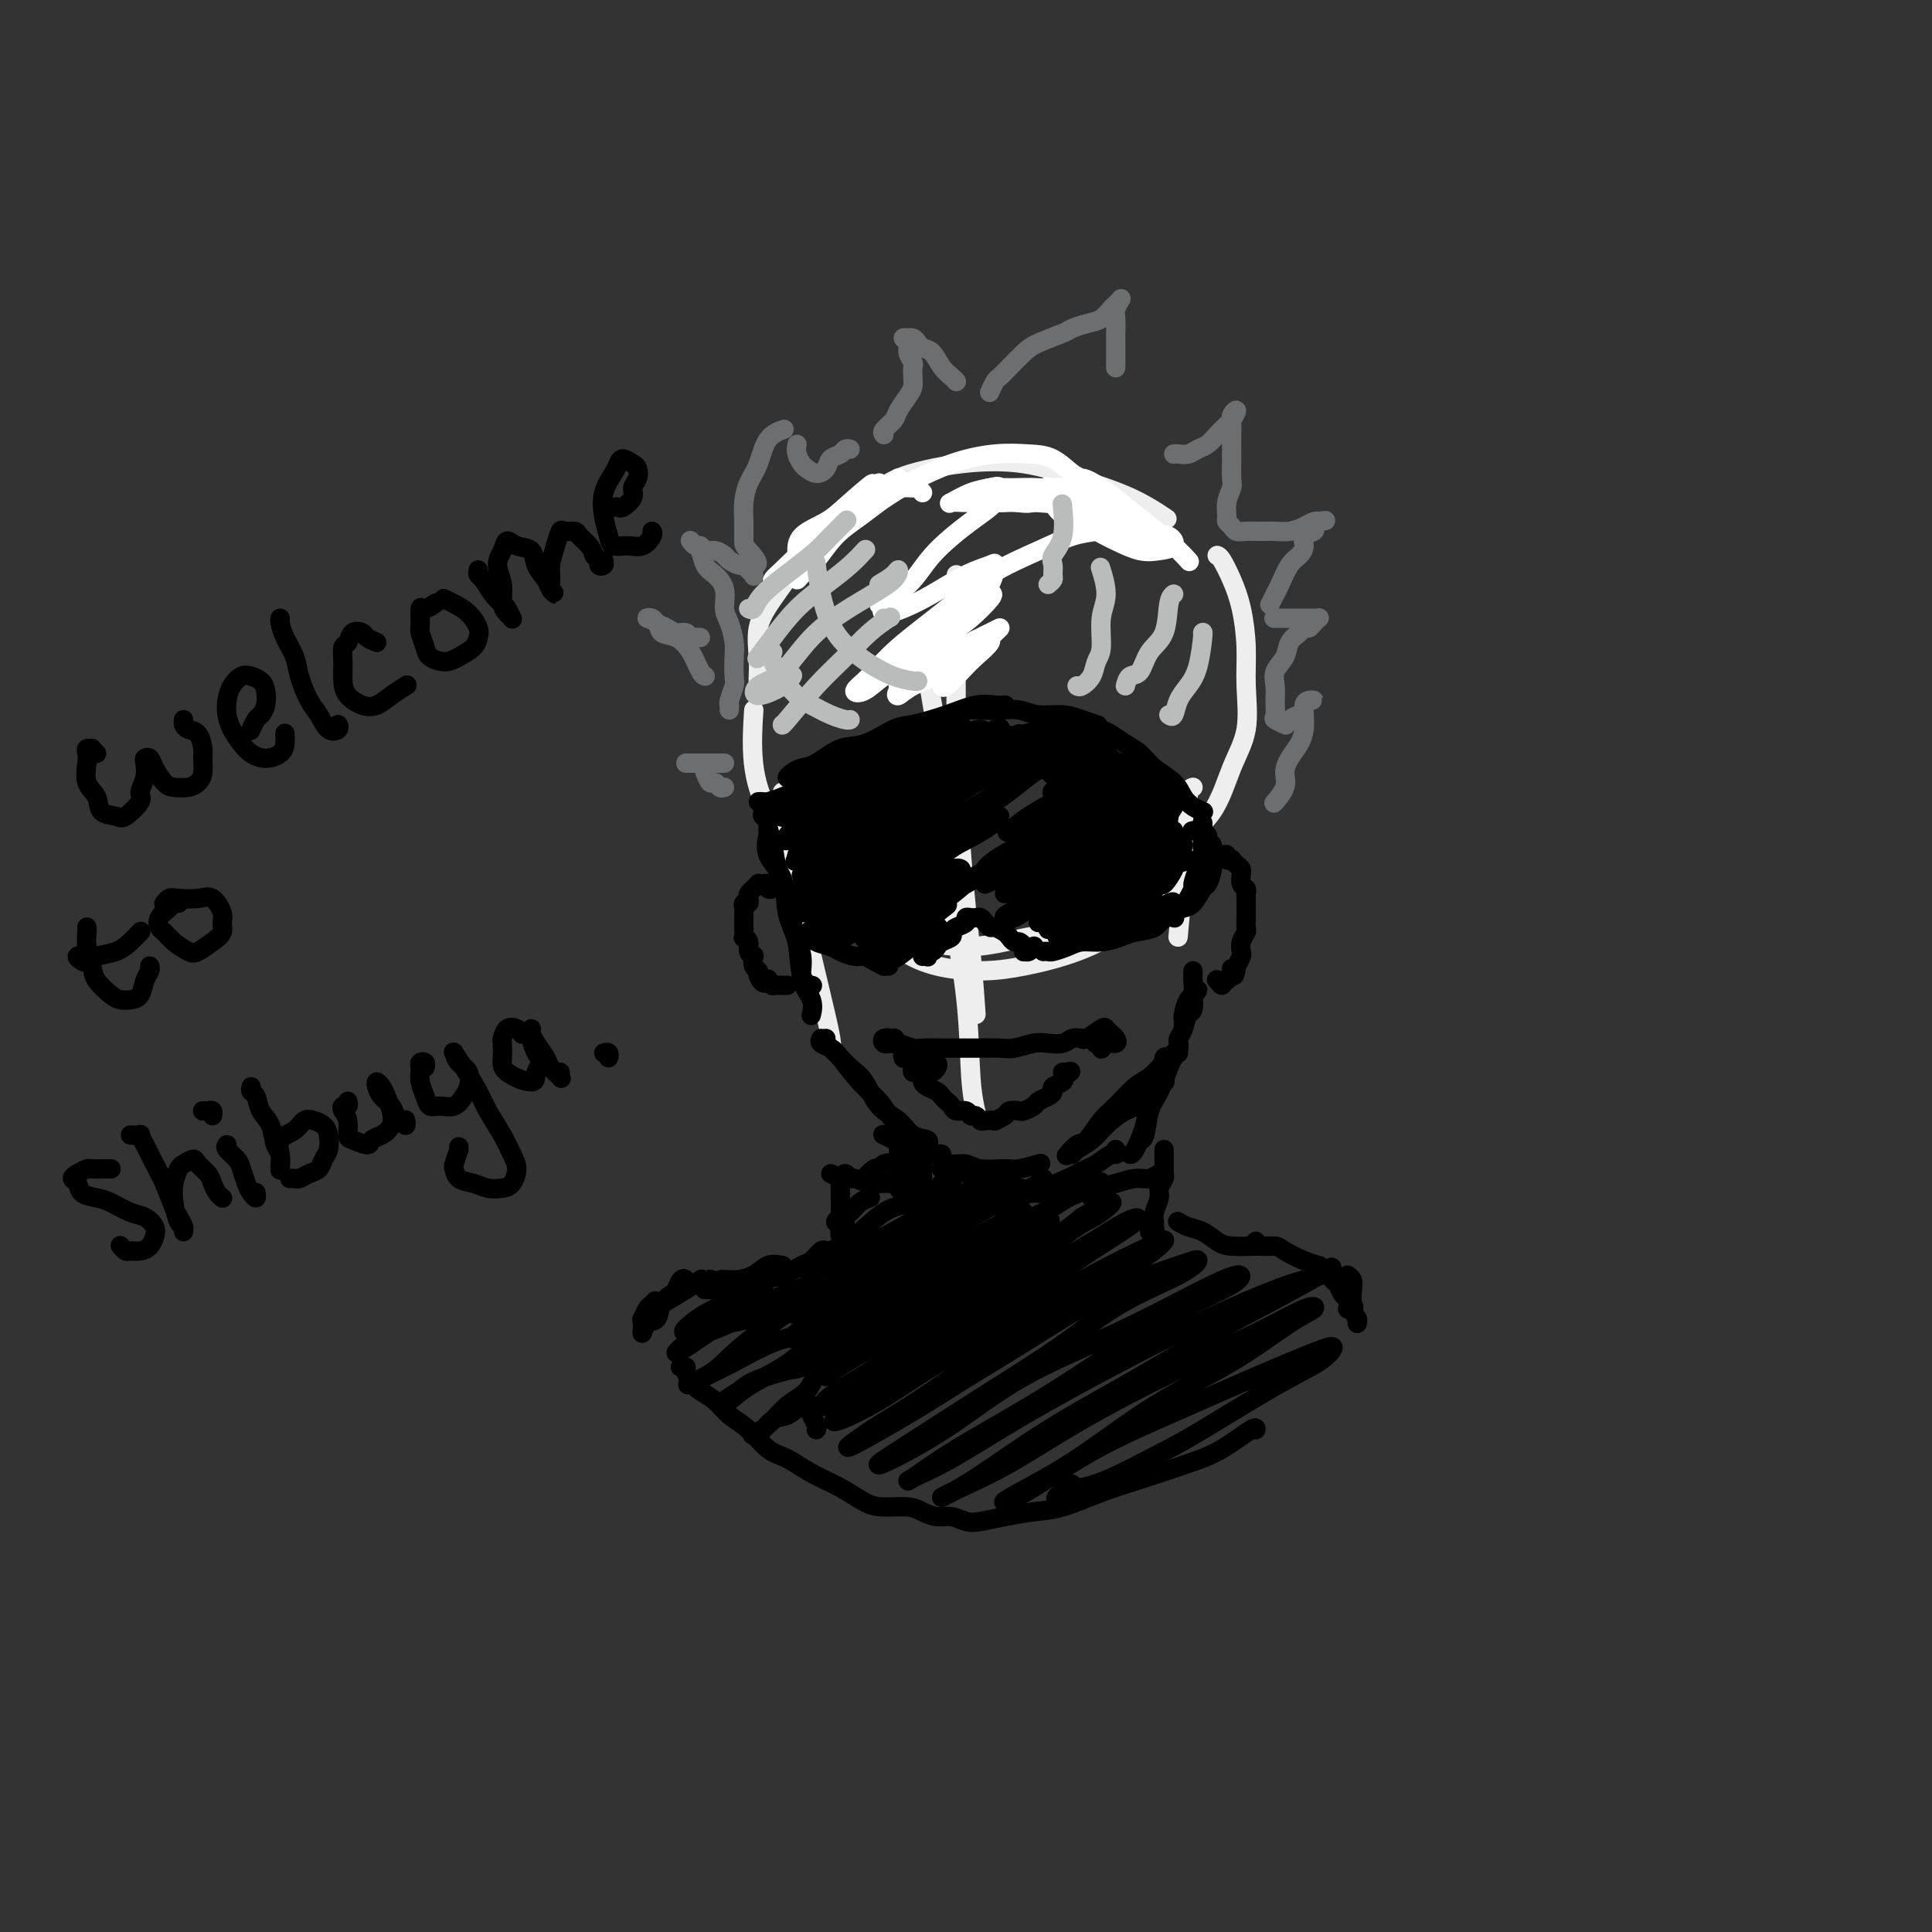 <svg viewBox='0 0 400 400' version='1.1' xmlns='http://www.w3.org/2000/svg' xmlns:xlink='http://www.w3.org/1999/xlink'><rect x="0" y="0" width="400" height="400" fill="#333333" stroke="none"/><g fill='none' stroke='rgb(238,238,238)' stroke-width='4' stroke-linecap='round' stroke-linejoin='round'><path d='M182,194c-0.822,-0.500 -1.644,-1.000 -3,-2c-1.356,-1.000 -3.247,-2.498 -5,-4c-1.753,-1.502 -3.370,-3.006 -5,-5c-1.630,-1.994 -3.274,-4.476 -5,-7c-1.726,-2.524 -3.535,-5.089 -5,-8c-1.465,-2.911 -2.587,-6.168 -3,-10c-0.413,-3.832 -0.118,-8.238 0,-10c0.118,-1.762 0.059,-0.881 0,0'/><path d='M157,141c-0.015,-0.116 -0.030,-0.231 0,-1c0.030,-0.769 0.106,-2.191 0,-4c-0.106,-1.809 -0.395,-4.006 0,-6c0.395,-1.994 1.473,-3.786 3,-6c1.527,-2.214 3.501,-4.849 5,-7c1.499,-2.151 2.522,-3.818 5,-6c2.478,-2.182 6.412,-4.877 9,-7c2.588,-2.123 3.831,-3.672 7,-5c3.169,-1.328 8.265,-2.436 13,-3c4.735,-0.564 9.108,-0.585 13,0c3.892,0.585 7.301,1.775 11,3c3.699,1.225 7.688,2.484 11,4c3.312,1.516 5.946,3.290 7,4c1.054,0.710 0.527,0.355 0,0'/><path d='M252,115c0.248,0.100 0.497,0.200 1,1c0.503,0.800 1.262,2.301 2,4c0.738,1.699 1.457,3.594 2,6c0.543,2.406 0.910,5.321 1,8c0.090,2.679 -0.098,5.123 0,8c0.098,2.877 0.483,6.187 0,9c-0.483,2.813 -1.833,5.129 -3,8c-1.167,2.871 -2.153,6.297 -4,9c-1.847,2.703 -4.557,4.683 -7,7c-2.443,2.317 -4.619,4.970 -7,7c-2.381,2.030 -4.966,3.437 -6,4c-1.034,0.563 -0.517,0.281 0,0'/><path d='M165,168c-0.128,0.484 -0.257,0.967 0,2c0.257,1.033 0.899,2.615 2,5c1.101,2.385 2.659,5.573 4,8c1.341,2.427 2.464,4.094 4,6c1.536,1.906 3.486,4.050 6,5c2.514,0.950 5.591,0.706 9,1c3.409,0.294 7.148,1.126 11,1c3.852,-0.126 7.816,-1.209 12,-2c4.184,-0.791 8.588,-1.290 11,-2c2.412,-0.710 2.832,-1.631 3,-2c0.168,-0.369 0.084,-0.184 0,0'/><path d='M179,187c-0.229,1.028 -0.458,2.055 0,3c0.458,0.945 1.605,1.806 3,3c1.395,1.194 3.040,2.719 5,4c1.960,1.281 4.235,2.318 7,3c2.765,0.682 6.020,1.009 9,1c2.980,-0.009 5.684,-0.352 9,-1c3.316,-0.648 7.242,-1.599 11,-3c3.758,-1.401 7.348,-3.252 11,-6c3.652,-2.748 7.368,-6.394 9,-8c1.632,-1.606 1.181,-1.173 1,-1c-0.181,0.173 -0.090,0.087 0,0'/><path d='M198,119c-0.004,0.940 -0.009,1.880 0,4c0.009,2.120 0.030,5.421 0,10c-0.030,4.579 -0.113,10.437 0,18c0.113,7.563 0.422,16.831 1,25c0.578,8.169 1.425,15.238 2,21c0.575,5.762 0.879,10.218 1,12c0.121,1.782 0.061,0.891 0,0'/><path d='M191,133c-0.058,0.037 -0.116,0.075 0,1c0.116,0.925 0.406,2.739 1,6c0.594,3.261 1.493,7.970 2,13c0.507,5.030 0.623,10.382 1,16c0.377,5.618 1.015,11.503 2,18c0.985,6.497 2.315,13.608 3,20c0.685,6.392 0.723,12.067 1,16c0.277,3.933 0.793,6.124 1,7c0.207,0.876 0.103,0.438 0,0'/><path d='M162,164c-0.156,0.926 -0.311,1.852 0,4c0.311,2.148 1.089,5.518 2,10c0.911,4.482 1.957,10.077 3,15c1.043,4.923 2.084,9.175 3,13c0.916,3.825 1.708,7.222 2,9c0.292,1.778 0.083,1.937 0,2c-0.083,0.063 -0.042,0.032 0,0'/><path d='M159,167c0.073,0.478 0.146,0.956 0,1c-0.146,0.044 -0.512,-0.347 0,2c0.512,2.347 1.900,7.433 3,11c1.100,3.567 1.912,5.614 3,9c1.088,3.386 2.454,8.110 3,10c0.546,1.890 0.273,0.945 0,0'/><path d='M247,163c-0.445,0.163 -0.890,0.325 -1,1c-0.110,0.675 0.115,1.861 0,5c-0.115,3.139 -0.569,8.230 -1,13c-0.431,4.770 -0.837,9.220 -1,11c-0.163,1.780 -0.081,0.890 0,0'/></g>
<g fill='none' stroke='rgb(0,0,0)' stroke-width='4' stroke-linecap='round' stroke-linejoin='round'><path d='M158,168c-0.120,0.459 -0.241,0.919 0,1c0.241,0.081 0.842,-0.216 1,0c0.158,0.216 -0.128,0.947 0,2c0.128,1.053 0.669,2.430 1,4c0.331,1.570 0.451,3.333 1,5c0.549,1.667 1.528,3.240 2,5c0.472,1.760 0.438,3.709 1,6c0.562,2.291 1.720,4.926 2,7c0.280,2.074 -0.317,3.589 0,5c0.317,1.411 1.549,2.718 2,4c0.451,1.282 0.121,2.537 0,3c-0.121,0.463 -0.035,0.132 0,0c0.035,-0.132 0.017,-0.066 0,0'/><path d='M159,172c0.087,0.074 0.174,0.148 0,1c-0.174,0.852 -0.609,2.484 0,4c0.609,1.516 2.262,2.918 3,5c0.738,2.082 0.562,4.845 1,7c0.438,2.155 1.488,3.701 2,6c0.512,2.299 0.484,5.350 1,7c0.516,1.650 1.576,1.900 2,2c0.424,0.100 0.212,0.050 0,0'/><path d='M171,215c-0.155,0.272 -0.311,0.545 0,1c0.311,0.455 1.087,1.093 2,2c0.913,0.907 1.962,2.082 3,3c1.038,0.918 2.065,1.580 3,3c0.935,1.420 1.778,3.600 3,5c1.222,1.400 2.825,2.022 4,3c1.175,0.978 1.923,2.314 3,3c1.077,0.686 2.482,0.723 3,1c0.518,0.277 0.148,0.793 0,1c-0.148,0.207 -0.074,0.103 0,0'/><path d='M170,215c-0.191,0.336 -0.382,0.673 0,1c0.382,0.327 1.336,0.645 2,1c0.664,0.355 1.039,0.746 2,2c0.961,1.254 2.508,3.372 4,5c1.492,1.628 2.928,2.766 4,4c1.072,1.234 1.779,2.565 3,4c1.221,1.435 2.954,2.973 4,4c1.046,1.027 1.404,1.543 2,2c0.596,0.457 1.430,0.854 2,1c0.570,0.146 0.877,0.042 1,0c0.123,-0.042 0.061,-0.021 0,0'/><path d='M195,242c-0.105,-0.006 -0.210,-0.012 0,0c0.210,0.012 0.735,0.042 1,0c0.265,-0.042 0.270,-0.155 1,0c0.730,0.155 2.185,0.577 3,1c0.815,0.423 0.989,0.845 2,1c1.011,0.155 2.859,0.041 4,0c1.141,-0.041 1.577,-0.011 2,0c0.423,0.011 0.835,0.003 1,0c0.165,-0.003 0.082,-0.002 0,0'/><path d='M194,239c0.463,-0.081 0.926,-0.161 1,0c0.074,0.161 -0.240,0.565 0,1c0.240,0.435 1.035,0.902 2,1c0.965,0.098 2.102,-0.174 3,0c0.898,0.174 1.558,0.792 3,1c1.442,0.208 3.665,0.004 5,0c1.335,-0.004 1.783,0.191 3,0c1.217,-0.191 3.205,-0.769 4,-1c0.795,-0.231 0.398,-0.116 0,0'/><path d='M222,239c0.149,-0.266 0.299,-0.531 1,-1c0.701,-0.469 1.955,-1.141 3,-2c1.045,-0.859 1.881,-1.904 3,-3c1.119,-1.096 2.521,-2.241 4,-3c1.479,-0.759 3.036,-1.131 4,-2c0.964,-0.869 1.337,-2.234 2,-3c0.663,-0.766 1.618,-0.933 2,-1c0.382,-0.067 0.191,-0.033 0,0'/><path d='M221,239c-0.186,0.224 -0.371,0.449 0,0c0.371,-0.449 1.299,-1.570 2,-2c0.701,-0.430 1.173,-0.169 2,-1c0.827,-0.831 2.007,-2.754 3,-4c0.993,-1.246 1.800,-1.815 3,-3c1.200,-1.185 2.795,-2.986 4,-4c1.205,-1.014 2.022,-1.242 3,-2c0.978,-0.758 2.118,-2.046 3,-3c0.882,-0.954 1.504,-1.575 2,-2c0.496,-0.425 0.864,-0.653 1,-1c0.136,-0.347 0.039,-0.813 0,-1c-0.039,-0.187 -0.019,-0.093 0,0'/><path d='M244,218c0.024,-0.769 0.049,-1.537 0,-2c-0.049,-0.463 -0.170,-0.619 0,-1c0.170,-0.381 0.633,-0.987 1,-2c0.367,-1.013 0.639,-2.434 1,-3c0.361,-0.566 0.811,-0.278 1,-1c0.189,-0.722 0.117,-2.456 0,-3c-0.117,-0.544 -0.279,0.102 0,0c0.279,-0.102 0.998,-0.950 1,-1c0.002,-0.050 -0.714,0.700 -1,1c-0.286,0.300 -0.143,0.150 0,0'/><path d='M245,212c0.022,-0.398 0.044,-0.797 0,-1c-0.044,-0.203 -0.155,-0.211 0,-1c0.155,-0.789 0.578,-2.359 1,-3c0.422,-0.641 0.845,-0.354 1,-1c0.155,-0.646 0.041,-2.225 0,-3c-0.041,-0.775 -0.011,-0.747 0,-1c0.011,-0.253 0.003,-0.787 0,-1c-0.003,-0.213 -0.002,-0.107 0,0'/><path d='M250,180c0.033,-0.309 0.065,-0.618 0,-1c-0.065,-0.382 -0.228,-0.838 0,-1c0.228,-0.162 0.849,-0.029 1,0c0.151,0.029 -0.166,-0.046 0,0c0.166,0.046 0.814,0.212 1,0c0.186,-0.212 -0.090,-0.803 0,-1c0.090,-0.197 0.545,-0.001 1,0c0.455,0.001 0.909,-0.193 1,0c0.091,0.193 -0.182,0.772 0,1c0.182,0.228 0.819,0.104 1,0c0.181,-0.104 -0.095,-0.187 0,0c0.095,0.187 0.560,0.645 1,1c0.440,0.355 0.854,0.606 1,1c0.146,0.394 0.025,0.932 0,1c-0.025,0.068 0.046,-0.332 0,0c-0.046,0.332 -0.208,1.397 0,2c0.208,0.603 0.788,0.743 1,1c0.212,0.257 0.057,0.631 0,1c-0.057,0.369 -0.016,0.733 0,1c0.016,0.267 0.005,0.438 0,1c-0.005,0.562 -0.005,1.515 0,2c0.005,0.485 0.015,0.501 0,1c-0.015,0.499 -0.056,1.481 0,2c0.056,0.519 0.208,0.576 0,1c-0.208,0.424 -0.777,1.217 -1,2c-0.223,0.783 -0.098,1.557 0,2c0.098,0.443 0.171,0.555 0,1c-0.171,0.445 -0.585,1.222 -1,2'/><path d='M256,200c-0.393,3.355 -0.875,1.741 -1,1c-0.125,-0.741 0.106,-0.609 0,0c-0.106,0.609 -0.551,1.693 -1,2c-0.449,0.307 -0.904,-0.165 -1,0c-0.096,0.165 0.166,0.968 0,1c-0.166,0.032 -0.762,-0.705 -1,-1c-0.238,-0.295 -0.119,-0.147 0,0'/><path d='M160,184c-0.032,0.008 -0.064,0.016 0,0c0.064,-0.016 0.223,-0.057 0,0c-0.223,0.057 -0.829,0.210 -1,0c-0.171,-0.210 0.094,-0.785 0,-1c-0.094,-0.215 -0.547,-0.072 -1,0c-0.453,0.072 -0.905,0.071 -1,0c-0.095,-0.071 0.167,-0.212 0,0c-0.167,0.212 -0.763,0.778 -1,1c-0.237,0.222 -0.115,0.102 0,0c0.115,-0.102 0.223,-0.186 0,0c-0.223,0.186 -0.778,0.641 -1,1c-0.222,0.359 -0.112,0.621 0,1c0.112,0.379 0.226,0.875 0,1c-0.226,0.125 -0.793,-0.121 -1,0c-0.207,0.121 -0.056,0.608 0,1c0.056,0.392 0.015,0.687 0,1c-0.015,0.313 -0.005,0.644 0,1c0.005,0.356 0.005,0.739 0,1c-0.005,0.261 -0.017,0.402 0,1c0.017,0.598 0.061,1.653 0,2c-0.061,0.347 -0.226,-0.014 0,0c0.226,0.014 0.844,0.403 1,1c0.156,0.597 -0.151,1.403 0,2c0.151,0.597 0.759,0.986 1,1c0.241,0.014 0.116,-0.347 0,0c-0.116,0.347 -0.224,1.401 0,2c0.224,0.599 0.778,0.743 1,1c0.222,0.257 0.111,0.629 0,1'/><path d='M157,202c0.935,2.409 1.774,1.430 2,1c0.226,-0.430 -0.160,-0.311 0,0c0.160,0.311 0.866,0.815 1,1c0.134,0.185 -0.304,0.049 0,0c0.304,-0.049 1.349,-0.013 2,0c0.651,0.013 0.906,0.004 1,0c0.094,-0.004 0.025,-0.001 0,0c-0.025,0.001 -0.007,0.000 0,0c0.007,-0.000 0.004,-0.000 0,0'/><path d='M157,166c0.376,-0.020 0.753,-0.040 1,0c0.247,0.040 0.366,0.139 1,0c0.634,-0.139 1.784,-0.517 3,-1c1.216,-0.483 2.498,-1.071 4,-2c1.502,-0.929 3.226,-2.200 5,-3c1.774,-0.800 3.600,-1.129 5,-2c1.400,-0.871 2.375,-2.285 4,-3c1.625,-0.715 3.899,-0.731 5,-1c1.101,-0.269 1.029,-0.791 1,-1c-0.029,-0.209 -0.014,-0.104 0,0'/><path d='M164,161c-0.491,0.085 -0.982,0.169 -1,0c-0.018,-0.169 0.436,-0.592 1,-1c0.564,-0.408 1.239,-0.799 2,-1c0.761,-0.201 1.607,-0.210 3,-1c1.393,-0.790 3.333,-2.361 5,-3c1.667,-0.639 3.061,-0.347 5,-1c1.939,-0.653 4.424,-2.252 6,-3c1.576,-0.748 2.244,-0.645 4,-1c1.756,-0.355 4.600,-1.167 7,-2c2.400,-0.833 4.355,-1.687 6,-2c1.645,-0.313 2.981,-0.084 4,0c1.019,0.084 1.720,0.024 2,0c0.280,-0.024 0.140,-0.012 0,0'/><path d='M197,148c1.023,-0.420 2.047,-0.841 3,-1c0.953,-0.159 1.837,-0.058 3,0c1.163,0.058 2.607,0.071 4,0c1.393,-0.071 2.734,-0.225 4,0c1.266,0.225 2.455,0.831 4,1c1.545,0.169 3.445,-0.099 5,0c1.555,0.099 2.765,0.565 4,1c1.235,0.435 2.496,0.839 3,1c0.504,0.161 0.252,0.081 0,0'/><path d='M228,151c0.580,0.238 1.160,0.475 2,1c0.840,0.525 1.940,1.337 3,2c1.060,0.663 2.079,1.175 3,2c0.921,0.825 1.743,1.962 3,3c1.257,1.038 2.950,1.977 4,3c1.050,1.023 1.457,2.130 2,3c0.543,0.870 1.223,1.503 2,2c0.777,0.497 1.651,0.856 2,1c0.349,0.144 0.175,0.072 0,0'/><path d='M166,194c0.318,0.024 0.636,0.048 1,0c0.364,-0.048 0.773,-0.166 1,0c0.227,0.166 0.274,0.618 1,1c0.726,0.382 2.133,0.694 3,1c0.867,0.306 1.193,0.608 2,1c0.807,0.392 2.096,0.876 3,1c0.904,0.124 1.423,-0.110 2,0c0.577,0.110 1.213,0.565 2,1c0.787,0.435 1.726,0.848 2,1c0.274,0.152 -0.119,0.041 0,0c0.119,-0.041 0.748,-0.012 1,0c0.252,0.012 0.126,0.006 0,0'/><path d='M191,198c0.416,-0.032 0.833,-0.064 1,0c0.167,0.064 0.085,0.224 0,0c-0.085,-0.224 -0.173,-0.834 0,-1c0.173,-0.166 0.606,0.110 1,0c0.394,-0.110 0.748,-0.607 1,-1c0.252,-0.393 0.401,-0.682 1,-1c0.599,-0.318 1.648,-0.663 2,-1c0.352,-0.337 0.006,-0.665 0,-1c-0.006,-0.335 0.327,-0.678 1,-1c0.673,-0.322 1.686,-0.623 2,-1c0.314,-0.377 -0.071,-0.830 0,-1c0.071,-0.170 0.597,-0.056 1,0c0.403,0.056 0.684,0.053 1,0c0.316,-0.053 0.666,-0.155 1,0c0.334,0.155 0.653,0.566 1,1c0.347,0.434 0.723,0.891 1,1c0.277,0.109 0.455,-0.129 1,0c0.545,0.129 1.456,0.626 2,1c0.544,0.374 0.720,0.626 1,1c0.280,0.374 0.663,0.870 1,1c0.337,0.130 0.629,-0.108 1,0c0.371,0.108 0.821,0.561 1,1c0.179,0.439 0.087,0.863 0,1c-0.087,0.137 -0.168,-0.015 0,0c0.168,0.015 0.584,0.196 1,0c0.416,-0.196 0.833,-0.770 1,-1c0.167,-0.230 0.083,-0.115 0,0'/><path d='M216,197c0.383,-0.022 0.765,-0.044 1,0c0.235,0.044 0.321,0.152 1,0c0.679,-0.152 1.951,-0.566 3,-1c1.049,-0.434 1.874,-0.889 3,-1c1.126,-0.111 2.552,0.120 4,0c1.448,-0.120 2.917,-0.593 4,-1c1.083,-0.407 1.779,-0.750 3,-1c1.221,-0.250 2.968,-0.407 4,-1c1.032,-0.593 1.349,-1.623 2,-2c0.651,-0.377 1.637,-0.102 2,0c0.363,0.102 0.104,0.029 0,0c-0.104,-0.029 -0.052,-0.015 0,0'/><path d='M246,186c-0.119,0.217 -0.238,0.434 0,0c0.238,-0.434 0.834,-1.517 1,-2c0.166,-0.483 -0.099,-0.364 0,-1c0.099,-0.636 0.563,-2.026 1,-3c0.437,-0.974 0.849,-1.531 1,-2c0.151,-0.469 0.043,-0.848 0,-1c-0.043,-0.152 -0.022,-0.076 0,0'/><path d='M166,164c-0.224,0.256 -0.448,0.512 -1,1c-0.552,0.488 -1.433,1.208 -2,2c-0.567,0.792 -0.822,1.657 -1,2c-0.178,0.343 -0.280,0.163 0,0c0.280,-0.163 0.942,-0.310 2,-1c1.058,-0.690 2.512,-1.922 4,-3c1.488,-1.078 3.010,-2.003 5,-3c1.990,-0.997 4.448,-2.066 6,-3c1.552,-0.934 2.198,-1.734 3,-2c0.802,-0.266 1.759,0.003 2,0c0.241,-0.003 -0.235,-0.279 -1,0c-0.765,0.279 -1.820,1.114 -3,2c-1.180,0.886 -2.486,1.822 -4,3c-1.514,1.178 -3.235,2.597 -5,4c-1.765,1.403 -3.575,2.790 -5,4c-1.425,1.210 -2.466,2.243 -3,3c-0.534,0.757 -0.560,1.238 0,1c0.560,-0.238 1.705,-1.194 3,-2c1.295,-0.806 2.740,-1.462 5,-3c2.260,-1.538 5.335,-3.958 8,-6c2.665,-2.042 4.920,-3.705 7,-5c2.080,-1.295 3.984,-2.220 6,-3c2.016,-0.780 4.142,-1.414 5,-2c0.858,-0.586 0.447,-1.123 0,-1c-0.447,0.123 -0.930,0.907 -2,2c-1.070,1.093 -2.726,2.497 -5,4c-2.274,1.503 -5.167,3.107 -8,5c-2.833,1.893 -5.605,4.074 -8,6c-2.395,1.926 -4.414,3.595 -6,5c-1.586,1.405 -2.739,2.544 -3,3c-0.261,0.456 0.369,0.228 1,0'/><path d='M166,177c-4.034,3.322 1.380,-0.374 5,-3c3.620,-2.626 5.447,-4.181 8,-6c2.553,-1.819 5.833,-3.902 9,-6c3.167,-2.098 6.223,-4.212 9,-6c2.777,-1.788 5.276,-3.251 7,-4c1.724,-0.749 2.674,-0.786 3,-1c0.326,-0.214 0.027,-0.606 -1,0c-1.027,0.606 -2.781,2.209 -5,4c-2.219,1.791 -4.904,3.769 -8,6c-3.096,2.231 -6.604,4.713 -10,7c-3.396,2.287 -6.680,4.378 -9,6c-2.320,1.622 -3.675,2.775 -5,4c-1.325,1.225 -2.621,2.521 -3,3c-0.379,0.479 0.160,0.140 2,-1c1.840,-1.140 4.981,-3.082 8,-5c3.019,-1.918 5.915,-3.812 9,-6c3.085,-2.188 6.357,-4.670 10,-7c3.643,-2.330 7.656,-4.508 10,-6c2.344,-1.492 3.018,-2.296 4,-3c0.982,-0.704 2.270,-1.307 2,-1c-0.270,0.307 -2.099,1.524 -4,3c-1.901,1.476 -3.876,3.212 -7,5c-3.124,1.788 -7.398,3.630 -11,6c-3.602,2.370 -6.534,5.269 -10,8c-3.466,2.731 -7.467,5.293 -10,7c-2.533,1.707 -3.596,2.560 -4,3c-0.404,0.440 -0.147,0.466 1,0c1.147,-0.466 3.184,-1.424 6,-3c2.816,-1.576 6.412,-3.771 10,-6c3.588,-2.229 7.168,-4.494 11,-7c3.832,-2.506 7.916,-5.253 12,-8'/><path d='M205,160c7.522,-4.785 6.328,-4.747 7,-5c0.672,-0.253 3.211,-0.798 4,-1c0.789,-0.202 -0.174,-0.061 -2,1c-1.826,1.061 -4.517,3.043 -8,5c-3.483,1.957 -7.757,3.888 -11,6c-3.243,2.112 -5.454,4.406 -9,7c-3.546,2.594 -8.425,5.490 -12,8c-3.575,2.510 -5.845,4.635 -7,6c-1.155,1.365 -1.194,1.969 -1,2c0.194,0.031 0.620,-0.513 3,-2c2.380,-1.487 6.712,-3.917 10,-6c3.288,-2.083 5.531,-3.819 9,-6c3.469,-2.181 8.163,-4.806 12,-7c3.837,-2.194 6.815,-3.958 10,-6c3.185,-2.042 6.577,-4.363 8,-5c1.423,-0.637 0.878,0.409 0,1c-0.878,0.591 -2.088,0.726 -4,2c-1.912,1.274 -4.527,3.687 -8,6c-3.473,2.313 -7.806,4.526 -12,7c-4.194,2.474 -8.249,5.210 -12,8c-3.751,2.790 -7.197,5.633 -10,8c-2.803,2.367 -4.963,4.257 -6,5c-1.037,0.743 -0.952,0.340 0,0c0.952,-0.340 2.769,-0.618 5,-2c2.231,-1.382 4.875,-3.867 8,-6c3.125,-2.133 6.730,-3.912 10,-6c3.270,-2.088 6.205,-4.485 9,-6c2.795,-1.515 5.450,-2.148 7,-3c1.550,-0.852 1.994,-1.922 2,-2c0.006,-0.078 -0.427,0.835 -2,2c-1.573,1.165 -4.287,2.583 -7,4'/><path d='M198,175c-2.968,2.012 -5.887,4.044 -9,6c-3.113,1.956 -6.418,3.838 -9,6c-2.582,2.162 -4.440,4.606 -6,6c-1.560,1.394 -2.820,1.738 -3,2c-0.180,0.262 0.721,0.441 2,0c1.279,-0.441 2.936,-1.502 5,-3c2.064,-1.498 4.536,-3.434 7,-5c2.464,-1.566 4.919,-2.762 7,-4c2.081,-1.238 3.787,-2.517 5,-3c1.213,-0.483 1.933,-0.171 2,0c0.067,0.171 -0.520,0.200 -2,1c-1.480,0.800 -3.853,2.370 -6,4c-2.147,1.630 -4.069,3.318 -6,5c-1.931,1.682 -3.873,3.356 -5,4c-1.127,0.644 -1.439,0.258 -1,0c0.439,-0.258 1.629,-0.388 3,-1c1.371,-0.612 2.924,-1.704 5,-3c2.076,-1.296 4.676,-2.794 7,-4c2.324,-1.206 4.371,-2.120 6,-3c1.629,-0.880 2.841,-1.726 3,-2c0.159,-0.274 -0.735,0.025 -2,1c-1.265,0.975 -2.902,2.626 -5,4c-2.098,1.374 -4.658,2.470 -7,4c-2.342,1.530 -4.468,3.493 -6,5c-1.532,1.507 -2.470,2.557 -3,3c-0.530,0.443 -0.650,0.277 0,0c0.650,-0.277 2.072,-0.665 3,-1c0.928,-0.335 1.362,-0.615 3,-2c1.638,-1.385 4.479,-3.873 6,-5c1.521,-1.127 1.720,-0.893 2,-1c0.280,-0.107 0.640,-0.553 1,-1'/><path d='M195,188c2.341,-1.501 0.692,-0.255 -1,1c-1.692,1.255 -3.427,2.518 -5,4c-1.573,1.482 -2.984,3.183 -4,4c-1.016,0.817 -1.638,0.751 -2,1c-0.362,0.249 -0.464,0.813 0,1c0.464,0.187 1.496,-0.001 3,-1c1.504,-0.999 3.482,-2.807 5,-4c1.518,-1.193 2.577,-1.769 3,-2c0.423,-0.231 0.212,-0.115 0,0'/><path d='M231,183c0.219,-0.114 0.438,-0.229 0,0c-0.438,0.229 -1.533,0.800 -2,1c-0.467,0.200 -0.307,0.028 -2,1c-1.693,0.972 -5.239,3.088 -7,4c-1.761,0.912 -1.737,0.619 -2,1c-0.263,0.381 -0.813,1.435 -1,2c-0.187,0.565 -0.010,0.642 1,0c1.010,-0.642 2.855,-2.001 5,-3c2.145,-0.999 4.590,-1.638 7,-3c2.410,-1.362 4.784,-3.447 7,-5c2.216,-1.553 4.272,-2.572 6,-3c1.728,-0.428 3.127,-0.264 3,0c-0.127,0.264 -1.781,0.627 -3,1c-1.219,0.373 -2.003,0.756 -4,2c-1.997,1.244 -5.207,3.348 -8,5c-2.793,1.652 -5.168,2.853 -7,4c-1.832,1.147 -3.121,2.240 -4,3c-0.879,0.760 -1.347,1.187 -1,1c0.347,-0.187 1.508,-0.989 3,-2c1.492,-1.011 3.313,-2.230 5,-3c1.687,-0.770 3.239,-1.091 5,-2c1.761,-0.909 3.732,-2.407 5,-3c1.268,-0.593 1.832,-0.282 2,0c0.168,0.282 -0.061,0.536 -1,1c-0.939,0.464 -2.587,1.138 -4,2c-1.413,0.862 -2.591,1.913 -4,3c-1.409,1.087 -3.048,2.209 -4,3c-0.952,0.791 -1.218,1.251 -1,1c0.218,-0.251 0.919,-1.215 2,-2c1.081,-0.785 2.540,-1.393 4,-2'/><path d='M231,190c1.546,-1.008 2.911,-2.029 4,-3c1.089,-0.971 1.901,-1.892 3,-3c1.099,-1.108 2.487,-2.402 3,-3c0.513,-0.598 0.153,-0.502 -1,0c-1.153,0.502 -3.100,1.408 -5,2c-1.900,0.592 -3.755,0.871 -6,2c-2.245,1.129 -4.880,3.108 -7,4c-2.120,0.892 -3.724,0.697 -5,1c-1.276,0.303 -2.224,1.105 -2,1c0.224,-0.105 1.621,-1.117 3,-2c1.379,-0.883 2.739,-1.638 5,-3c2.261,-1.362 5.423,-3.330 8,-5c2.577,-1.670 4.569,-3.043 6,-4c1.431,-0.957 2.301,-1.498 3,-2c0.699,-0.502 1.227,-0.963 1,-1c-0.227,-0.037 -1.209,0.351 -3,1c-1.791,0.649 -4.393,1.558 -7,3c-2.607,1.442 -5.220,3.418 -8,5c-2.780,1.582 -5.727,2.770 -8,4c-2.273,1.230 -3.872,2.502 -5,3c-1.128,0.498 -1.783,0.223 -2,0c-0.217,-0.223 0.006,-0.395 1,-1c0.994,-0.605 2.758,-1.644 5,-3c2.242,-1.356 4.962,-3.031 8,-5c3.038,-1.969 6.395,-4.233 9,-6c2.605,-1.767 4.458,-3.037 6,-4c1.542,-0.963 2.772,-1.620 3,-2c0.228,-0.380 -0.547,-0.483 -2,0c-1.453,0.483 -3.583,1.553 -6,3c-2.417,1.447 -5.119,3.271 -8,5c-2.881,1.729 -5.940,3.365 -9,5'/><path d='M215,182c-4.824,2.379 -4.382,1.827 -5,2c-0.618,0.173 -2.294,1.071 -2,1c0.294,-0.071 2.559,-1.111 4,-2c1.441,-0.889 2.059,-1.626 4,-3c1.941,-1.374 5.205,-3.383 8,-5c2.795,-1.617 5.121,-2.842 7,-4c1.879,-1.158 3.310,-2.250 4,-3c0.690,-0.750 0.640,-1.158 0,-1c-0.640,0.158 -1.868,0.884 -4,2c-2.132,1.116 -5.166,2.624 -8,4c-2.834,1.376 -5.467,2.622 -8,4c-2.533,1.378 -4.967,2.889 -7,4c-2.033,1.111 -3.666,1.821 -4,2c-0.334,0.179 0.631,-0.172 2,-1c1.369,-0.828 3.141,-2.132 6,-4c2.859,-1.868 6.806,-4.300 10,-6c3.194,-1.700 5.634,-2.669 8,-4c2.366,-1.331 4.657,-3.024 6,-4c1.343,-0.976 1.739,-1.233 1,-1c-0.739,0.233 -2.613,0.958 -5,2c-2.387,1.042 -5.287,2.403 -8,4c-2.713,1.597 -5.240,3.430 -8,5c-2.760,1.570 -5.752,2.878 -8,4c-2.248,1.122 -3.752,2.058 -4,2c-0.248,-0.058 0.759,-1.111 2,-2c1.241,-0.889 2.716,-1.616 5,-3c2.284,-1.384 5.377,-3.426 8,-5c2.623,-1.574 4.775,-2.680 7,-4c2.225,-1.320 4.522,-2.855 6,-4c1.478,-1.145 2.137,-1.898 2,-2c-0.137,-0.102 -1.068,0.449 -2,1'/><path d='M232,161c3.373,-2.457 -2.195,0.899 -6,3c-3.805,2.101 -5.845,2.946 -8,4c-2.155,1.054 -4.423,2.316 -6,3c-1.577,0.684 -2.463,0.789 -3,1c-0.537,0.211 -0.726,0.528 0,0c0.726,-0.528 2.368,-1.901 4,-3c1.632,-1.099 3.255,-1.924 5,-3c1.745,-1.076 3.611,-2.404 5,-3c1.389,-0.596 2.300,-0.459 3,-1c0.700,-0.541 1.190,-1.761 1,-2c-0.190,-0.239 -1.059,0.502 -2,1c-0.941,0.498 -1.954,0.751 -3,1c-1.046,0.249 -2.124,0.493 -3,1c-0.876,0.507 -1.549,1.277 -1,1c0.549,-0.277 2.319,-1.601 3,-2c0.681,-0.399 0.272,0.128 1,0c0.728,-0.128 2.593,-0.910 4,-2c1.407,-1.090 2.356,-2.486 3,-3c0.644,-0.514 0.985,-0.145 1,0c0.015,0.145 -0.294,0.065 -1,0c-0.706,-0.065 -1.810,-0.115 -3,0c-1.190,0.115 -2.467,0.397 -4,1c-1.533,0.603 -3.323,1.528 -4,2c-0.677,0.472 -0.242,0.491 0,0c0.242,-0.491 0.289,-1.490 1,-2c0.711,-0.510 2.085,-0.530 3,-1c0.915,-0.470 1.372,-1.391 2,-2c0.628,-0.609 1.426,-0.905 2,-1c0.574,-0.095 0.924,0.013 1,0c0.076,-0.013 -0.121,-0.147 0,0c0.121,0.147 0.561,0.573 1,1'/><path d='M228,155c1.740,-0.882 1.090,-0.587 1,0c-0.090,0.587 0.380,1.467 1,2c0.620,0.533 1.389,0.721 2,1c0.611,0.279 1.064,0.650 2,1c0.936,0.350 2.355,0.680 3,1c0.645,0.320 0.514,0.632 1,1c0.486,0.368 1.587,0.793 2,1c0.413,0.207 0.136,0.196 0,0c-0.136,-0.196 -0.132,-0.578 0,-1c0.132,-0.422 0.392,-0.883 0,-1c-0.392,-0.117 -1.437,0.110 -2,0c-0.563,-0.110 -0.645,-0.557 -1,-1c-0.355,-0.443 -0.982,-0.882 -1,-1c-0.018,-0.118 0.572,0.087 1,1c0.428,0.913 0.693,2.535 1,3c0.307,0.465 0.657,-0.228 1,0c0.343,0.228 0.679,1.378 1,2c0.321,0.622 0.625,0.715 1,1c0.375,0.285 0.819,0.763 1,1c0.181,0.237 0.098,0.235 0,0c-0.098,-0.235 -0.211,-0.702 0,-1c0.211,-0.298 0.746,-0.428 1,0c0.254,0.428 0.226,1.413 0,2c-0.226,0.587 -0.652,0.776 -1,2c-0.348,1.224 -0.619,3.483 -1,5c-0.381,1.517 -0.872,2.293 -1,3c-0.128,0.707 0.106,1.345 0,2c-0.106,0.655 -0.553,1.328 -1,2'/><path d='M239,181c-0.495,2.648 -0.234,1.768 0,1c0.234,-0.768 0.441,-1.423 1,-2c0.559,-0.577 1.468,-1.077 2,-2c0.532,-0.923 0.685,-2.270 1,-3c0.315,-0.730 0.790,-0.842 1,-1c0.210,-0.158 0.154,-0.360 0,0c-0.154,0.360 -0.405,1.283 -1,2c-0.595,0.717 -1.534,1.227 -2,2c-0.466,0.773 -0.457,1.811 -1,3c-0.543,1.189 -1.636,2.531 -2,3c-0.364,0.469 0.000,0.064 0,0c-0.000,-0.064 -0.365,0.212 0,0c0.365,-0.212 1.462,-0.912 2,-1c0.538,-0.088 0.519,0.434 1,0c0.481,-0.434 1.462,-1.826 2,-3c0.538,-1.174 0.631,-2.129 1,-3c0.369,-0.871 1.012,-1.656 1,-2c-0.012,-0.344 -0.679,-0.246 -1,0c-0.321,0.246 -0.297,0.639 -1,1c-0.703,0.361 -2.135,0.691 -3,1c-0.865,0.309 -1.163,0.598 -2,1c-0.837,0.402 -2.213,0.919 -3,1c-0.787,0.081 -0.984,-0.273 -1,-1c-0.016,-0.727 0.150,-1.826 0,-3c-0.150,-1.174 -0.616,-2.422 -1,-4c-0.384,-1.578 -0.686,-3.486 -1,-5c-0.314,-1.514 -0.641,-2.633 -1,-4c-0.359,-1.367 -0.751,-2.984 -1,-4c-0.249,-1.016 -0.357,-1.433 -1,-2c-0.643,-0.567 -1.822,-1.283 -3,-2'/><path d='M226,154c-1.880,-4.022 -2.081,-1.576 -3,-1c-0.919,0.576 -2.556,-0.719 -4,-1c-1.444,-0.281 -2.696,0.450 -4,1c-1.304,0.550 -2.659,0.919 -4,1c-1.341,0.081 -2.667,-0.125 -4,0c-1.333,0.125 -2.672,0.582 -4,1c-1.328,0.418 -2.643,0.799 -3,1c-0.357,0.201 0.244,0.223 1,0c0.756,-0.223 1.666,-0.690 3,-1c1.334,-0.310 3.093,-0.462 5,-1c1.907,-0.538 3.964,-1.461 6,-2c2.036,-0.539 4.051,-0.692 5,-1c0.949,-0.308 0.830,-0.769 1,-1c0.170,-0.231 0.627,-0.232 0,0c-0.627,0.232 -2.340,0.696 -4,1c-1.660,0.304 -3.268,0.450 -5,1c-1.732,0.550 -3.590,1.506 -6,2c-2.410,0.494 -5.373,0.525 -8,1c-2.627,0.475 -4.918,1.393 -7,2c-2.082,0.607 -3.955,0.903 -5,1c-1.045,0.097 -1.262,-0.005 -1,0c0.262,0.005 1.003,0.118 2,0c0.997,-0.118 2.251,-0.467 4,-1c1.749,-0.533 3.992,-1.251 6,-2c2.008,-0.749 3.782,-1.528 5,-2c1.218,-0.472 1.881,-0.636 2,-1c0.119,-0.364 -0.305,-0.929 -1,-1c-0.695,-0.071 -1.660,0.352 -3,1c-1.340,0.648 -3.053,1.521 -5,2c-1.947,0.479 -4.128,0.566 -6,1c-1.872,0.434 -3.436,1.217 -5,2'/><path d='M184,157c-5.762,0.898 -3.665,0.143 -3,0c0.665,-0.143 -0.100,0.326 0,0c0.100,-0.326 1.067,-1.447 2,-2c0.933,-0.553 1.832,-0.540 3,-1c1.168,-0.460 2.605,-1.395 4,-2c1.395,-0.605 2.747,-0.880 4,-1c1.253,-0.120 2.405,-0.084 3,0c0.595,0.084 0.631,0.215 1,0c0.369,-0.215 1.069,-0.777 1,-1c-0.069,-0.223 -0.908,-0.107 -2,0c-1.092,0.107 -2.438,0.207 -4,1c-1.562,0.793 -3.340,2.280 -5,3c-1.660,0.720 -3.203,0.673 -4,1c-0.797,0.327 -0.847,1.027 -1,1c-0.153,-0.027 -0.410,-0.782 0,-1c0.410,-0.218 1.485,0.100 3,0c1.515,-0.100 3.469,-0.617 5,-1c1.531,-0.383 2.638,-0.632 4,-1c1.362,-0.368 2.978,-0.857 4,-1c1.022,-0.143 1.451,0.058 3,0c1.549,-0.058 4.217,-0.374 6,0c1.783,0.374 2.681,1.440 4,2c1.319,0.560 3.060,0.614 5,1c1.940,0.386 4.079,1.104 6,2c1.921,0.896 3.625,1.971 5,3c1.375,1.029 2.421,2.012 3,3c0.579,0.988 0.691,1.980 1,3c0.309,1.020 0.815,2.067 1,3c0.185,0.933 0.050,1.751 0,3c-0.050,1.249 -0.014,2.928 0,4c0.014,1.072 0.007,1.536 0,2'/><path d='M233,178c0.257,2.281 -0.101,0.483 0,0c0.101,-0.483 0.662,0.348 1,0c0.338,-0.348 0.455,-1.874 1,-3c0.545,-1.126 1.520,-1.850 2,-3c0.480,-1.150 0.466,-2.724 1,-4c0.534,-1.276 1.618,-2.253 2,-3c0.382,-0.747 0.063,-1.263 0,-1c-0.063,0.263 0.131,1.307 0,2c-0.131,0.693 -0.586,1.037 -1,2c-0.414,0.963 -0.788,2.544 -1,4c-0.212,1.456 -0.263,2.785 0,4c0.263,1.215 0.839,2.316 1,3c0.161,0.684 -0.093,0.952 0,1c0.093,0.048 0.533,-0.123 1,0c0.467,0.123 0.962,0.539 1,0c0.038,-0.539 -0.381,-2.033 0,-3c0.381,-0.967 1.563,-1.407 2,-2c0.437,-0.593 0.128,-1.340 0,-2c-0.128,-0.660 -0.076,-1.232 0,-1c0.076,0.232 0.175,1.269 0,2c-0.175,0.731 -0.625,1.155 -1,2c-0.375,0.845 -0.674,2.110 -1,3c-0.326,0.890 -0.679,1.405 -1,2c-0.321,0.595 -0.610,1.269 -1,2c-0.390,0.731 -0.880,1.519 -1,2c-0.120,0.481 0.131,0.657 0,1c-0.131,0.343 -0.643,0.855 -1,1c-0.357,0.145 -0.558,-0.076 -1,0c-0.442,0.076 -1.126,0.450 -2,1c-0.874,0.550 -1.937,1.275 -3,2'/><path d='M231,190c-1.496,0.779 -1.735,0.727 -2,1c-0.265,0.273 -0.557,0.870 -1,1c-0.443,0.130 -1.038,-0.207 -1,0c0.038,0.207 0.710,0.956 1,1c0.290,0.044 0.200,-0.618 1,-1c0.800,-0.382 2.492,-0.482 4,-1c1.508,-0.518 2.831,-1.452 4,-2c1.169,-0.548 2.182,-0.709 3,-1c0.818,-0.291 1.441,-0.711 2,-1c0.559,-0.289 1.055,-0.447 1,0c-0.055,0.447 -0.660,1.500 -1,2c-0.340,0.500 -0.415,0.446 -1,1c-0.585,0.554 -1.682,1.717 -2,2c-0.318,0.283 0.142,-0.313 1,-1c0.858,-0.687 2.113,-1.464 3,-2c0.887,-0.536 1.404,-0.832 2,-1c0.596,-0.168 1.270,-0.208 2,-1c0.730,-0.792 1.517,-2.334 2,-3c0.483,-0.666 0.661,-0.454 1,-1c0.339,-0.546 0.838,-1.848 1,-3c0.162,-1.152 -0.013,-2.154 0,-3c0.013,-0.846 0.214,-1.536 0,-2c-0.214,-0.464 -0.842,-0.703 -1,-1c-0.158,-0.297 0.154,-0.651 0,-1c-0.154,-0.349 -0.773,-0.691 -1,-1c-0.227,-0.309 -0.061,-0.583 0,-1c0.061,-0.417 0.017,-0.976 0,-1c-0.017,-0.024 -0.009,0.488 0,1'/><path d='M249,171c-0.305,-0.892 -0.069,1.377 0,3c0.069,1.623 -0.030,2.601 0,3c0.030,0.399 0.190,0.220 0,1c-0.190,0.780 -0.731,2.519 -1,3c-0.269,0.481 -0.266,-0.295 0,-1c0.266,-0.705 0.796,-1.338 1,-2c0.204,-0.662 0.083,-1.354 0,-2c-0.083,-0.646 -0.127,-1.245 0,-2c0.127,-0.755 0.426,-1.666 0,-2c-0.426,-0.334 -1.576,-0.090 -2,0c-0.424,0.090 -0.121,0.026 0,0c0.121,-0.026 0.061,-0.013 0,0'/><path d='M183,215c0.453,-0.115 0.905,-0.231 1,0c0.095,0.231 -0.169,0.808 0,1c0.169,0.192 0.770,-0.002 1,0c0.230,0.002 0.089,0.201 0,0c-0.089,-0.201 -0.126,-0.800 0,-1c0.126,-0.200 0.416,-0.001 0,0c-0.416,0.001 -1.536,-0.197 -2,0c-0.464,0.197 -0.272,0.789 0,1c0.272,0.211 0.623,0.043 1,0c0.377,-0.043 0.779,0.041 1,0c0.221,-0.041 0.260,-0.207 1,0c0.740,0.207 2.181,0.788 3,1c0.819,0.212 1.017,0.057 2,0c0.983,-0.057 2.751,-0.014 4,0c1.249,0.014 1.980,0.000 3,0c1.020,-0.000 2.331,0.014 4,0c1.669,-0.014 3.697,-0.055 5,0c1.303,0.055 1.882,0.207 3,0c1.118,-0.207 2.775,-0.774 4,-1c1.225,-0.226 2.020,-0.112 3,0c0.980,0.112 2.147,0.224 3,0c0.853,-0.224 1.394,-0.782 2,-1c0.606,-0.218 1.279,-0.097 2,0c0.721,0.097 1.492,0.171 2,0c0.508,-0.171 0.754,-0.585 1,-1'/><path d='M227,214c2.841,-0.507 1.445,-0.276 1,0c-0.445,0.276 0.062,0.597 0,1c-0.062,0.403 -0.694,0.889 -1,1c-0.306,0.111 -0.285,-0.151 0,0c0.285,0.151 0.834,0.717 1,1c0.166,0.283 -0.049,0.283 0,0c0.049,-0.283 0.364,-0.850 1,-1c0.636,-0.150 1.595,0.115 2,0c0.405,-0.115 0.256,-0.612 0,-1c-0.256,-0.388 -0.619,-0.668 -1,-1c-0.381,-0.332 -0.782,-0.716 -1,-1c-0.218,-0.284 -0.254,-0.468 -1,0c-0.746,0.468 -2.201,1.588 -3,2c-0.799,0.412 -0.943,0.118 -1,0c-0.057,-0.118 -0.029,-0.059 0,0'/><path d='M189,221c-0.082,0.447 -0.164,0.893 0,1c0.164,0.107 0.572,-0.126 1,0c0.428,0.126 0.874,0.611 1,1c0.126,0.389 -0.068,0.682 0,1c0.068,0.318 0.400,0.662 1,1c0.600,0.338 1.469,0.669 2,1c0.531,0.331 0.723,0.662 1,1c0.277,0.338 0.637,0.683 1,1c0.363,0.317 0.727,0.606 1,1c0.273,0.394 0.455,0.894 1,1c0.545,0.106 1.454,-0.182 2,0c0.546,0.182 0.729,0.833 1,1c0.271,0.167 0.631,-0.151 1,0c0.369,0.151 0.747,0.770 1,1c0.253,0.230 0.381,0.072 1,0c0.619,-0.072 1.728,-0.058 2,0c0.272,0.058 -0.293,0.160 0,0c0.293,-0.160 1.445,-0.582 2,-1c0.555,-0.418 0.515,-0.833 1,-1c0.485,-0.167 1.495,-0.086 2,0c0.505,0.086 0.504,0.178 1,0c0.496,-0.178 1.490,-0.625 2,-1c0.510,-0.375 0.536,-0.678 1,-1c0.464,-0.322 1.365,-0.664 2,-1c0.635,-0.336 1.005,-0.667 1,-1c-0.005,-0.333 -0.386,-0.666 0,-1c0.386,-0.334 1.539,-0.667 2,-1c0.461,-0.333 0.231,-0.667 0,-1'/><path d='M220,223c2.706,-1.619 1.471,-1.166 1,-1c-0.471,0.166 -0.178,0.044 0,0c0.178,-0.044 0.240,-0.012 0,0c-0.240,0.012 -0.783,0.003 -1,0c-0.217,-0.003 -0.109,-0.002 0,0'/><path d='M192,221c0.023,0.429 0.045,0.858 0,1c-0.045,0.142 -0.158,-0.004 0,0c0.158,0.004 0.588,0.159 1,0c0.412,-0.159 0.805,-0.630 1,-1c0.195,-0.370 0.192,-0.637 0,-1c-0.192,-0.363 -0.573,-0.822 -1,-1c-0.427,-0.178 -0.899,-0.073 -1,0c-0.101,0.073 0.169,0.116 0,0c-0.169,-0.116 -0.777,-0.389 -1,0c-0.223,0.389 -0.063,1.440 0,2c0.063,0.560 0.027,0.630 0,1c-0.027,0.370 -0.045,1.039 0,1c0.045,-0.039 0.152,-0.785 0,-1c-0.152,-0.215 -0.563,0.101 -1,0c-0.437,-0.101 -0.901,-0.619 -1,-1c-0.099,-0.381 0.166,-0.625 0,-1c-0.166,-0.375 -0.762,-0.881 -1,-1c-0.238,-0.119 -0.116,0.150 0,0c0.116,-0.150 0.227,-0.720 0,-1c-0.227,-0.280 -0.793,-0.271 -1,0c-0.207,0.271 -0.056,0.804 0,1c0.056,0.196 0.016,0.056 0,0c-0.016,-0.056 -0.008,-0.028 0,0'/><path d='M243,219c-0.251,0.362 -0.502,0.724 -1,2c-0.498,1.276 -1.244,3.466 -2,5c-0.756,1.534 -1.522,2.411 -2,4c-0.478,1.589 -0.667,3.889 -1,5c-0.333,1.111 -0.809,1.032 -1,1c-0.191,-0.032 -0.095,-0.016 0,0'/><path d='M242,220c0.117,-0.380 0.235,-0.760 0,-1c-0.235,-0.240 -0.821,-0.341 -1,0c-0.179,0.341 0.051,1.125 0,2c-0.051,0.875 -0.381,1.842 -1,3c-0.619,1.158 -1.525,2.506 -2,4c-0.475,1.494 -0.519,3.132 -1,5c-0.481,1.868 -1.399,3.964 -2,5c-0.601,1.036 -0.886,1.010 -1,1c-0.114,-0.010 -0.057,-0.005 0,0'/><path d='M186,237c-0.001,-0.104 -0.001,-0.207 0,0c0.001,0.207 0.004,0.726 0,1c-0.004,0.274 -0.014,0.304 0,1c0.014,0.696 0.053,2.057 0,3c-0.053,0.943 -0.196,1.468 0,2c0.196,0.532 0.733,1.070 1,1c0.267,-0.070 0.264,-0.750 0,-1c-0.264,-0.250 -0.790,-0.072 -1,0c-0.210,0.072 -0.105,0.036 0,0'/><path d='M186,242c-0.000,-0.768 -0.000,-1.535 0,-2c0.000,-0.465 0.000,-0.626 0,-1c-0.000,-0.374 -0.001,-0.959 0,-1c0.001,-0.041 0.004,0.462 0,1c-0.004,0.538 -0.015,1.111 0,2c0.015,0.889 0.056,2.094 0,3c-0.056,0.906 -0.207,1.513 0,2c0.207,0.487 0.774,0.853 1,1c0.226,0.147 0.113,0.073 0,0'/><path d='M231,238c-0.009,0.408 -0.017,0.815 0,1c0.017,0.185 0.060,0.146 0,0c-0.060,-0.146 -0.223,-0.401 -1,0c-0.777,0.401 -2.168,1.458 -3,2c-0.832,0.542 -1.105,0.570 -2,1c-0.895,0.430 -2.412,1.264 -4,2c-1.588,0.736 -3.247,1.376 -5,2c-1.753,0.624 -3.599,1.232 -5,2c-1.401,0.768 -2.358,1.694 -3,2c-0.642,0.306 -0.970,-0.009 -1,0c-0.030,0.009 0.240,0.343 1,0c0.760,-0.343 2.012,-1.361 3,-2c0.988,-0.639 1.711,-0.897 2,-1c0.289,-0.103 0.145,-0.052 0,0'/><path d='M216,244c-0.064,0.214 -0.127,0.429 -1,1c-0.873,0.571 -2.554,1.499 -4,2c-1.446,0.501 -2.657,0.576 -4,1c-1.343,0.424 -2.817,1.197 -4,2c-1.183,0.803 -2.076,1.636 -3,2c-0.924,0.364 -1.879,0.261 -2,0c-0.121,-0.261 0.592,-0.679 1,-1c0.408,-0.321 0.509,-0.546 1,-1c0.491,-0.454 1.371,-1.139 2,-2c0.629,-0.861 1.008,-1.898 1,-2c-0.008,-0.102 -0.404,0.731 -1,1c-0.596,0.269 -1.391,-0.026 -2,0c-0.609,0.026 -1.031,0.373 -2,1c-0.969,0.627 -2.484,1.535 -3,2c-0.516,0.465 -0.032,0.488 0,0c0.032,-0.488 -0.387,-1.485 0,-2c0.387,-0.515 1.580,-0.546 2,-1c0.420,-0.454 0.069,-1.329 0,-2c-0.069,-0.671 0.146,-1.137 0,-1c-0.146,0.137 -0.652,0.875 -1,1c-0.348,0.125 -0.538,-0.365 -1,0c-0.462,0.365 -1.195,1.584 -2,2c-0.805,0.416 -1.680,0.029 -2,0c-0.320,-0.029 -0.085,0.301 0,0c0.085,-0.301 0.020,-1.233 0,-2c-0.020,-0.767 0.005,-1.371 0,-2c-0.005,-0.629 -0.040,-1.285 0,-2c0.040,-0.715 0.154,-1.490 0,-2c-0.154,-0.510 -0.577,-0.755 -1,-1'/><path d='M190,238c-0.685,-1.489 -0.898,-0.711 -1,0c-0.102,0.711 -0.094,1.354 0,2c0.094,0.646 0.275,1.295 0,2c-0.275,0.705 -1.005,1.466 -1,2c0.005,0.534 0.745,0.841 1,1c0.255,0.159 0.027,0.169 0,0c-0.027,-0.169 0.149,-0.517 0,-1c-0.149,-0.483 -0.622,-1.100 -1,-2c-0.378,-0.900 -0.662,-2.084 -1,-3c-0.338,-0.916 -0.730,-1.565 -1,-2c-0.270,-0.435 -0.419,-0.656 -1,-1c-0.581,-0.344 -1.595,-0.813 -2,-1c-0.405,-0.187 -0.203,-0.094 0,0'/><path d='M172,243c0.845,0.379 1.691,0.758 2,1c0.309,0.242 0.082,0.349 0,1c-0.082,0.651 -0.018,1.848 0,3c0.018,1.152 -0.009,2.260 0,3c0.009,0.740 0.055,1.113 0,2c-0.055,0.887 -0.211,2.289 0,3c0.211,0.711 0.787,0.730 1,1c0.213,0.270 0.061,0.791 0,1c-0.061,0.209 -0.030,0.104 0,0'/><path d='M174,244c0.023,-0.039 0.046,-0.078 0,0c-0.046,0.078 -0.162,0.274 0,0c0.162,-0.274 0.600,-1.016 1,-1c0.400,0.016 0.761,0.792 1,1c0.239,0.208 0.357,-0.151 1,0c0.643,0.151 1.813,0.811 3,1c1.187,0.189 2.393,-0.093 4,0c1.607,0.093 3.616,0.561 5,1c1.384,0.439 2.141,0.851 4,1c1.859,0.149 4.818,0.037 7,0c2.182,-0.037 3.588,0.001 6,0c2.412,-0.001 5.832,-0.043 8,0c2.168,0.043 3.084,0.170 5,0c1.916,-0.170 4.831,-0.638 7,-1c2.169,-0.362 3.590,-0.619 5,-1c1.410,-0.381 2.808,-0.887 4,-1c1.192,-0.113 2.177,0.168 3,0c0.823,-0.168 1.484,-0.785 2,-1c0.516,-0.215 0.885,-0.028 1,0c0.115,0.028 -0.026,-0.102 0,0c0.026,0.102 0.217,0.437 0,1c-0.217,0.563 -0.843,1.355 -1,2c-0.157,0.645 0.155,1.143 0,2c-0.155,0.857 -0.777,2.072 -1,3c-0.223,0.928 -0.046,1.569 0,2c0.046,0.431 -0.039,0.652 0,1c0.039,0.348 0.203,0.825 0,1c-0.203,0.175 -0.772,0.050 -1,0c-0.228,-0.050 -0.114,-0.025 0,0'/><path d='M180,244c-0.623,0.234 -1.247,0.468 -1,0c0.247,-0.468 1.364,-1.638 2,-2c0.636,-0.362 0.791,0.085 1,0c0.209,-0.085 0.473,-0.702 1,-1c0.527,-0.298 1.316,-0.276 2,0c0.684,0.276 1.261,0.805 2,1c0.739,0.195 1.640,0.056 2,0c0.360,-0.056 0.180,-0.028 0,0'/><path d='M241,238c0.000,0.226 0.000,0.453 0,1c0.000,0.547 0.000,1.415 0,2c-0.000,0.585 -0.000,0.888 0,1c0.000,0.112 0.000,0.032 0,0c0.000,-0.032 0.000,-0.016 0,0'/><path d='M172,259c0.097,-0.015 0.193,-0.030 0,0c-0.193,0.030 -0.676,0.106 -1,0c-0.324,-0.106 -0.491,-0.393 -1,0c-0.509,0.393 -1.361,1.467 -2,2c-0.639,0.533 -1.066,0.525 -2,1c-0.934,0.475 -2.375,1.434 -4,2c-1.625,0.566 -3.432,0.740 -5,1c-1.568,0.260 -2.896,0.606 -4,1c-1.104,0.394 -1.984,0.838 -3,1c-1.016,0.162 -2.169,0.043 -3,0c-0.831,-0.043 -1.339,-0.012 -1,0c0.339,0.012 1.525,0.003 2,0c0.475,-0.003 0.237,-0.002 0,0'/><path d='M162,262c-1.030,-0.193 -2.059,-0.387 -3,0c-0.941,0.387 -1.793,1.354 -3,2c-1.207,0.646 -2.768,0.971 -4,1c-1.232,0.029 -2.134,-0.240 -3,0c-0.866,0.240 -1.695,0.988 -2,1c-0.305,0.012 -0.087,-0.711 0,-1c0.087,-0.289 0.044,-0.145 0,0'/><path d='M244,253c-0.156,-0.097 -0.312,-0.194 0,0c0.312,0.194 1.091,0.679 2,1c0.909,0.321 1.949,0.478 3,1c1.051,0.522 2.114,1.408 3,2c0.886,0.592 1.597,0.891 3,1c1.403,0.109 3.500,0.029 5,0c1.500,-0.029 2.404,-0.008 3,0c0.596,0.008 0.885,0.002 1,0c0.115,-0.002 0.058,-0.001 0,0'/><path d='M260,257c0.118,0.439 0.235,0.878 1,1c0.765,0.122 2.177,-0.072 3,0c0.823,0.072 1.058,0.412 2,1c0.942,0.588 2.593,1.426 4,2c1.407,0.574 2.571,0.885 3,1c0.429,0.115 0.123,0.033 0,0c-0.123,-0.033 -0.061,-0.016 0,0'/><path d='M142,266c0.087,-0.367 0.174,-0.735 0,-1c-0.174,-0.265 -0.609,-0.428 -1,0c-0.391,0.428 -0.738,1.447 -1,2c-0.262,0.553 -0.438,0.640 -1,1c-0.562,0.360 -1.510,0.994 -2,2c-0.490,1.006 -0.524,2.386 -1,3c-0.476,0.614 -1.396,0.462 -2,1c-0.604,0.538 -0.894,1.766 -1,2c-0.106,0.234 -0.028,-0.525 0,-1c0.028,-0.475 0.008,-0.666 0,-1c-0.008,-0.334 -0.002,-0.810 0,-1c0.002,-0.190 0.001,-0.095 0,0'/><path d='M134,271c0.285,-0.283 0.570,-0.566 1,-1c0.430,-0.434 1.004,-1.019 1,-1c-0.004,0.019 -0.588,0.644 -1,1c-0.412,0.356 -0.653,0.444 -1,1c-0.347,0.556 -0.799,1.579 -1,2c-0.201,0.421 -0.152,0.239 0,0c0.152,-0.239 0.405,-0.534 1,-1c0.595,-0.466 1.531,-1.104 3,-2c1.469,-0.896 3.473,-2.049 5,-3c1.527,-0.951 2.579,-1.700 3,-2c0.421,-0.300 0.210,-0.150 0,0'/><path d='M274,264c0.302,0.026 0.605,0.051 1,0c0.395,-0.051 0.884,-0.179 1,0c0.116,0.179 -0.140,0.665 0,1c0.140,0.335 0.675,0.521 1,1c0.325,0.479 0.441,1.253 1,2c0.559,0.747 1.562,1.468 2,2c0.438,0.532 0.310,0.874 0,1c-0.310,0.126 -0.803,0.036 -1,0c-0.197,-0.036 -0.099,-0.018 0,0'/><path d='M279,264c0.415,0.303 0.829,0.607 1,1c0.171,0.393 0.098,0.876 0,2c-0.098,1.124 -0.222,2.889 0,4c0.222,1.111 0.791,1.568 1,2c0.209,0.432 0.060,0.838 0,1c-0.060,0.162 -0.030,0.081 0,0'/></g>
<g fill='none' stroke='rgb(109,110,112)' stroke-width='4' stroke-linecap='round' stroke-linejoin='round'><path d='M150,163c-0.332,0.129 -0.663,0.258 -1,0c-0.337,-0.258 -0.678,-0.904 -1,-1c-0.322,-0.096 -0.625,0.359 -1,0c-0.375,-0.359 -0.821,-1.531 -1,-2c-0.179,-0.469 -0.089,-0.234 0,0'/><path d='M145,158c-0.882,0.000 -1.765,0.000 -2,0c-0.235,0.000 0.176,0.000 0,0c-0.176,0.000 -0.941,0.000 -1,0c-0.059,0.000 0.587,0.000 1,0c0.413,0.000 0.594,0.000 1,0c0.406,0.000 1.037,0.000 2,0c0.963,0.000 2.259,0.000 3,0c0.741,0.000 0.926,0.000 1,0c0.074,0.000 0.037,0.000 0,0'/><path d='M151,147c-0.008,-0.431 -0.016,-0.862 0,-1c0.016,-0.138 0.057,0.017 0,0c-0.057,-0.017 -0.211,-0.205 0,-1c0.211,-0.795 0.786,-2.198 1,-3c0.214,-0.802 0.067,-1.004 0,-2c-0.067,-0.996 -0.055,-2.787 0,-4c0.055,-1.213 0.153,-1.848 0,-3c-0.153,-1.152 -0.555,-2.821 -1,-4c-0.445,-1.179 -0.931,-1.868 -1,-3c-0.069,-1.132 0.280,-2.709 0,-4c-0.280,-1.291 -1.189,-2.297 -2,-3c-0.811,-0.703 -1.523,-1.102 -2,-2c-0.477,-0.898 -0.717,-2.294 -1,-3c-0.283,-0.706 -0.609,-0.721 -1,-1c-0.391,-0.279 -0.848,-0.822 -1,-1c-0.152,-0.178 -0.000,0.009 0,0c0.000,-0.009 -0.152,-0.213 0,0c0.152,0.213 0.608,0.845 1,1c0.392,0.155 0.720,-0.166 1,0c0.280,0.166 0.513,0.819 1,1c0.487,0.181 1.230,-0.110 2,0c0.770,0.110 1.568,0.621 2,1c0.432,0.379 0.498,0.627 1,1c0.502,0.373 1.441,0.873 2,1c0.559,0.127 0.738,-0.117 1,0c0.262,0.117 0.606,0.595 1,1c0.394,0.405 0.838,0.737 1,1c0.162,0.263 0.044,0.455 0,0c-0.044,-0.455 -0.012,-1.559 0,-2c0.012,-0.441 0.006,-0.221 0,0'/><path d='M156,117c1.846,0.164 -0.039,-1.926 -1,-3c-0.961,-1.074 -0.997,-1.132 -1,-2c-0.003,-0.868 0.028,-2.547 0,-4c-0.028,-1.453 -0.116,-2.680 0,-4c0.116,-1.320 0.434,-2.732 1,-4c0.566,-1.268 1.378,-2.391 2,-4c0.622,-1.609 1.052,-3.702 2,-5c0.948,-1.298 2.414,-1.799 3,-2c0.586,-0.201 0.293,-0.100 0,0'/><path d='M165,92c-0.095,0.640 -0.190,1.280 0,2c0.190,0.720 0.666,1.521 1,2c0.334,0.479 0.527,0.637 1,1c0.473,0.363 1.226,0.931 2,1c0.774,0.069 1.570,-0.360 2,-1c0.430,-0.640 0.494,-1.492 1,-2c0.506,-0.508 1.455,-0.672 2,-1c0.545,-0.328 0.685,-0.819 1,-1c0.315,-0.181 0.804,-0.052 1,0c0.196,0.052 0.098,0.026 0,0'/><path d='M183,90c-0.210,-0.236 -0.420,-0.472 0,-1c0.420,-0.528 1.472,-1.349 2,-2c0.528,-0.651 0.534,-1.134 1,-2c0.466,-0.866 1.394,-2.115 2,-3c0.606,-0.885 0.890,-1.406 1,-2c0.110,-0.594 0.045,-1.262 0,-2c-0.045,-0.738 -0.069,-1.546 0,-2c0.069,-0.454 0.233,-0.552 0,-1c-0.233,-0.448 -0.862,-1.244 -1,-2c-0.138,-0.756 0.215,-1.471 0,-2c-0.215,-0.529 -0.997,-0.871 -1,-1c-0.003,-0.129 0.772,-0.045 1,0c0.228,0.045 -0.091,0.052 0,0c0.091,-0.052 0.590,-0.162 1,0c0.410,0.162 0.729,0.596 1,1c0.271,0.404 0.493,0.777 1,1c0.507,0.223 1.299,0.294 2,1c0.701,0.706 1.312,2.045 2,3c0.688,0.955 1.455,1.526 2,2c0.545,0.474 0.870,0.850 1,1c0.130,0.150 0.065,0.075 0,0'/><path d='M205,81c-0.094,0.207 -0.187,0.414 0,0c0.187,-0.414 0.656,-1.447 1,-2c0.344,-0.553 0.565,-0.624 1,-1c0.435,-0.376 1.085,-1.056 2,-2c0.915,-0.944 2.096,-2.151 3,-3c0.904,-0.849 1.530,-1.340 3,-2c1.470,-0.660 3.784,-1.490 5,-2c1.216,-0.510 1.334,-0.700 2,-1c0.666,-0.300 1.881,-0.711 3,-1c1.119,-0.289 2.142,-0.455 3,-1c0.858,-0.545 1.551,-1.468 2,-2c0.449,-0.532 0.652,-0.672 1,-1c0.348,-0.328 0.839,-0.843 1,-1c0.161,-0.157 -0.009,0.045 0,0c0.009,-0.045 0.199,-0.336 0,0c-0.199,0.336 -0.785,1.301 -1,2c-0.215,0.699 -0.058,1.133 0,2c0.058,0.867 0.015,2.166 0,3c-0.015,0.834 -0.004,1.203 0,2c0.004,0.797 0.001,2.022 0,3c-0.001,0.978 -0.000,1.708 0,2c0.000,0.292 0.000,0.146 0,0'/><path d='M145,132c-0.327,-0.032 -0.654,-0.064 -1,0c-0.346,0.064 -0.713,0.225 -1,0c-0.287,-0.225 -0.496,-0.834 -1,-1c-0.504,-0.166 -1.304,0.113 -2,0c-0.696,-0.113 -1.290,-0.617 -2,-1c-0.710,-0.383 -1.538,-0.646 -2,-1c-0.462,-0.354 -0.560,-0.801 -1,-1c-0.440,-0.199 -1.222,-0.151 -1,0c0.222,0.151 1.450,0.405 2,1c0.550,0.595 0.424,1.533 1,2c0.576,0.467 1.853,0.465 3,1c1.147,0.535 2.163,1.607 3,3c0.837,1.393 1.495,3.106 2,4c0.505,0.894 0.859,0.970 1,1c0.141,0.030 0.071,0.015 0,0'/><path d='M243,94c0.244,-0.025 0.488,-0.051 1,0c0.512,0.051 1.293,0.178 2,0c0.707,-0.178 1.341,-0.662 2,-1c0.659,-0.338 1.344,-0.529 2,-1c0.656,-0.471 1.282,-1.220 2,-2c0.718,-0.780 1.527,-1.590 2,-2c0.473,-0.410 0.610,-0.420 1,-1c0.390,-0.580 1.033,-1.728 1,-2c-0.033,-0.272 -0.741,0.334 -1,1c-0.259,0.666 -0.070,1.394 0,2c0.070,0.606 0.020,1.092 0,2c-0.020,0.908 -0.009,2.238 0,3c0.009,0.762 0.017,0.957 0,2c-0.017,1.043 -0.058,2.934 0,4c0.058,1.066 0.215,1.308 0,2c-0.215,0.692 -0.802,1.835 -1,3c-0.198,1.165 -0.009,2.351 0,3c0.009,0.649 -0.164,0.762 0,1c0.164,0.238 0.663,0.600 1,1c0.337,0.400 0.512,0.839 1,1c0.488,0.161 1.288,0.044 2,0c0.712,-0.044 1.335,-0.015 2,0c0.665,0.015 1.372,0.014 2,0c0.628,-0.014 1.177,-0.042 2,0c0.823,0.042 1.922,0.156 3,0c1.078,-0.156 2.136,-0.580 3,-1c0.864,-0.420 1.532,-0.834 2,-1c0.468,-0.166 0.734,-0.083 1,0'/><path d='M273,108c2.699,-0.356 0.948,-0.247 0,0c-0.948,0.247 -1.093,0.633 -1,1c0.093,0.367 0.426,0.715 0,1c-0.426,0.285 -1.609,0.507 -2,1c-0.391,0.493 0.012,1.258 0,2c-0.012,0.742 -0.438,1.460 -1,2c-0.562,0.540 -1.261,0.901 -2,2c-0.739,1.099 -1.518,2.935 -2,4c-0.482,1.065 -0.665,1.358 -1,2c-0.335,0.642 -0.821,1.635 -1,2c-0.179,0.365 -0.051,0.104 0,0c0.051,-0.104 0.026,-0.052 0,0'/><path d='M264,128c-0.211,0.000 -0.423,0.000 0,0c0.423,-0.000 1.479,-0.000 2,0c0.521,0.000 0.507,0.000 1,0c0.493,-0.000 1.492,-0.001 2,0c0.508,0.001 0.525,0.003 1,0c0.475,-0.003 1.406,-0.011 2,0c0.594,0.011 0.849,0.041 1,0c0.151,-0.041 0.196,-0.152 0,0c-0.196,0.152 -0.634,0.568 -1,1c-0.366,0.432 -0.660,0.881 -1,1c-0.340,0.119 -0.726,-0.093 -1,0c-0.274,0.093 -0.438,0.489 -1,1c-0.562,0.511 -1.524,1.136 -2,2c-0.476,0.864 -0.467,1.965 -1,3c-0.533,1.035 -1.609,2.003 -2,3c-0.391,0.997 -0.097,2.022 0,3c0.097,0.978 -0.002,1.908 0,3c0.002,1.092 0.106,2.345 0,3c-0.106,0.655 -0.420,0.712 0,1c0.420,0.288 1.575,0.808 2,1c0.425,0.192 0.122,0.055 0,0c-0.122,-0.055 -0.061,-0.027 0,0'/><path d='M267,149c-0.195,0.127 -0.389,0.255 0,0c0.389,-0.255 1.363,-0.891 2,-1c0.637,-0.109 0.939,0.310 1,0c0.061,-0.310 -0.117,-1.349 0,-2c0.117,-0.651 0.529,-0.916 1,-1c0.471,-0.084 1.003,0.011 1,0c-0.003,-0.011 -0.539,-0.127 -1,0c-0.461,0.127 -0.848,0.498 -1,1c-0.152,0.502 -0.069,1.135 0,2c0.069,0.865 0.126,1.963 0,3c-0.126,1.037 -0.434,2.012 -1,3c-0.566,0.988 -1.392,1.988 -2,3c-0.608,1.012 -1.000,2.036 -1,3c0.000,0.964 0.392,1.867 0,3c-0.392,1.133 -1.567,2.497 -2,3c-0.433,0.503 -0.124,0.144 0,0c0.124,-0.144 0.062,-0.072 0,0'/></g>
<g fill='none' stroke='rgb(255,255,255)' stroke-width='4' stroke-linecap='round' stroke-linejoin='round'><path d='M191,102c-0.359,-0.428 -0.717,-0.855 -1,-1c-0.283,-0.145 -0.489,-0.006 -1,0c-0.511,0.006 -1.326,-0.121 -2,0c-0.674,0.121 -1.209,0.490 -2,1c-0.791,0.510 -1.840,1.162 -3,2c-1.160,0.838 -2.430,1.862 -4,3c-1.570,1.138 -3.439,2.392 -5,4c-1.561,1.608 -2.812,3.571 -4,5c-1.188,1.429 -2.311,2.322 -3,3c-0.689,0.678 -0.943,1.139 -1,1c-0.057,-0.139 0.084,-0.879 1,-2c0.916,-1.121 2.607,-2.622 4,-4c1.393,-1.378 2.489,-2.632 4,-4c1.511,-1.368 3.439,-2.850 5,-4c1.561,-1.150 2.756,-1.969 4,-3c1.244,-1.031 2.539,-2.274 3,-3c0.461,-0.726 0.090,-0.935 0,-1c-0.090,-0.065 0.102,0.015 -1,1c-1.102,0.985 -3.496,2.874 -5,4c-1.504,1.126 -2.117,1.490 -4,3c-1.883,1.510 -5.037,4.166 -7,6c-1.963,1.834 -2.735,2.845 -4,4c-1.265,1.155 -3.023,2.456 -4,3c-0.977,0.544 -1.174,0.333 -1,0c0.174,-0.333 0.718,-0.789 2,-2c1.282,-1.211 3.301,-3.176 5,-5c1.699,-1.824 3.077,-3.505 5,-5c1.923,-1.495 4.392,-2.803 6,-4c1.608,-1.197 2.356,-2.284 3,-3c0.644,-0.716 1.184,-1.062 1,-1c-0.184,0.062 -1.092,0.531 -2,1'/><path d='M180,101c2.260,-2.467 -1.591,0.865 -4,3c-2.409,2.135 -3.375,3.073 -5,4c-1.625,0.927 -3.907,1.844 -5,3c-1.093,1.156 -0.995,2.551 -1,3c-0.005,0.449 -0.112,-0.047 1,-1c1.112,-0.953 3.443,-2.364 6,-4c2.557,-1.636 5.341,-3.496 8,-5c2.659,-1.504 5.193,-2.651 8,-4c2.807,-1.349 5.886,-2.901 9,-4c3.114,-1.099 6.261,-1.746 9,-2c2.739,-0.254 5.068,-0.113 7,0c1.932,0.113 3.466,0.200 5,1c1.534,0.800 3.068,2.313 4,3c0.932,0.687 1.261,0.548 1,1c-0.261,0.452 -1.112,1.495 -2,2c-0.888,0.505 -1.813,0.472 -3,1c-1.187,0.528 -2.636,1.617 -4,2c-1.364,0.383 -2.644,0.060 -4,0c-1.356,-0.060 -2.788,0.142 -4,0c-1.212,-0.142 -2.204,-0.627 -3,-1c-0.796,-0.373 -1.395,-0.633 -1,-1c0.395,-0.367 1.784,-0.839 3,-1c1.216,-0.161 2.258,-0.009 4,0c1.742,0.009 4.185,-0.125 6,0c1.815,0.125 3.003,0.510 5,1c1.997,0.490 4.803,1.085 7,2c2.197,0.915 3.785,2.151 5,3c1.215,0.849 2.058,1.310 3,2c0.942,0.690 1.984,1.609 2,2c0.016,0.391 -0.996,0.255 -2,0c-1.004,-0.255 -2.002,-0.627 -3,-1'/><path d='M232,110c-1.587,-0.583 -3.054,-1.539 -5,-2c-1.946,-0.461 -4.370,-0.426 -6,-1c-1.630,-0.574 -2.468,-1.757 -3,-3c-0.532,-1.243 -0.760,-2.547 -1,-3c-0.240,-0.453 -0.492,-0.057 0,0c0.492,0.057 1.727,-0.227 3,0c1.273,0.227 2.582,0.964 4,2c1.418,1.036 2.944,2.370 4,3c1.056,0.630 1.642,0.555 2,1c0.358,0.445 0.489,1.411 0,2c-0.489,0.589 -1.599,0.801 -3,1c-1.401,0.199 -3.094,0.386 -5,1c-1.906,0.614 -4.025,1.655 -7,3c-2.975,1.345 -6.806,2.994 -10,5c-3.194,2.006 -5.751,4.368 -9,7c-3.249,2.632 -7.189,5.534 -10,8c-2.811,2.466 -4.491,4.497 -6,6c-1.509,1.503 -2.846,2.479 -3,3c-0.154,0.521 0.875,0.585 2,0c1.125,-0.585 2.347,-1.821 4,-3c1.653,-1.179 3.739,-2.302 6,-4c2.261,-1.698 4.699,-3.973 7,-6c2.301,-2.027 4.467,-3.808 6,-5c1.533,-1.192 2.434,-1.796 3,-2c0.566,-0.204 0.797,-0.007 0,1c-0.797,1.007 -2.621,2.823 -4,4c-1.379,1.177 -2.311,1.713 -4,3c-1.689,1.287 -4.133,3.324 -6,5c-1.867,1.676 -3.156,2.990 -4,4c-0.844,1.010 -1.241,1.717 -1,2c0.241,0.283 1.121,0.141 2,0'/><path d='M188,142c-2.107,2.608 1.126,-0.372 3,-2c1.874,-1.628 2.388,-1.905 4,-3c1.612,-1.095 4.322,-3.007 6,-4c1.678,-0.993 2.324,-1.068 3,-1c0.676,0.068 1.382,0.278 1,1c-0.382,0.722 -1.852,1.957 -3,3c-1.148,1.043 -1.974,1.893 -3,3c-1.026,1.107 -2.252,2.470 -3,3c-0.748,0.530 -1.017,0.227 -1,0c0.017,-0.227 0.321,-0.377 1,-1c0.679,-0.623 1.734,-1.720 3,-3c1.266,-1.280 2.745,-2.742 4,-4c1.255,-1.258 2.288,-2.310 3,-3c0.712,-0.690 1.103,-1.017 1,-1c-0.103,0.017 -0.700,0.377 -2,1c-1.300,0.623 -3.303,1.510 -5,3c-1.697,1.490 -3.088,3.584 -5,5c-1.912,1.416 -4.344,2.155 -6,3c-1.656,0.845 -2.535,1.797 -3,2c-0.465,0.203 -0.517,-0.342 0,-1c0.517,-0.658 1.603,-1.427 3,-3c1.397,-1.573 3.106,-3.950 5,-6c1.894,-2.050 3.972,-3.775 6,-6c2.028,-2.225 4.004,-4.952 5,-7c0.996,-2.048 1.012,-3.418 1,-4c-0.012,-0.582 -0.053,-0.375 -1,0c-0.947,0.375 -2.801,0.918 -5,2c-2.199,1.082 -4.744,2.702 -7,4c-2.256,1.298 -4.223,2.272 -6,3c-1.777,0.728 -3.365,1.208 -4,1c-0.635,-0.208 -0.318,-1.104 0,-2'/><path d='M183,125c-2.906,0.883 1.328,-0.909 4,-3c2.672,-2.091 3.783,-4.480 6,-7c2.217,-2.520 5.539,-5.171 8,-7c2.461,-1.829 4.060,-2.836 5,-4c0.940,-1.164 1.221,-2.484 1,-3c-0.221,-0.516 -0.946,-0.229 -2,0c-1.054,0.229 -2.439,0.401 -4,1c-1.561,0.599 -3.299,1.624 -4,2c-0.701,0.376 -0.364,0.103 0,0c0.364,-0.103 0.755,-0.037 2,0c1.245,0.037 3.344,0.045 6,0c2.656,-0.045 5.870,-0.143 9,0c3.130,0.143 6.175,0.528 9,1c2.825,0.472 5.428,1.030 8,2c2.572,0.970 5.112,2.352 7,3c1.888,0.648 3.122,0.560 4,1c0.878,0.440 1.399,1.406 1,2c-0.399,0.594 -1.717,0.817 -3,1c-1.283,0.183 -2.530,0.327 -4,0c-1.470,-0.327 -3.164,-1.126 -5,-2c-1.836,-0.874 -3.815,-1.822 -5,-3c-1.185,-1.178 -1.578,-2.584 -2,-4c-0.422,-1.416 -0.874,-2.842 -1,-4c-0.126,-1.158 0.073,-2.050 1,-2c0.927,0.050 2.581,1.040 4,2c1.419,0.960 2.601,1.890 4,3c1.399,1.110 3.014,2.401 5,4c1.986,1.599 4.342,3.508 6,5c1.658,1.492 2.616,2.569 3,3c0.384,0.431 0.192,0.215 0,0'/></g>
<g fill='none' stroke='rgb(186,187,187)' stroke-width='4' stroke-linecap='round' stroke-linejoin='round'><path d='M175,108c0.277,-0.272 0.555,-0.544 0,0c-0.555,0.544 -1.941,1.905 -3,3c-1.059,1.095 -1.790,1.926 -3,3c-1.210,1.074 -2.899,2.393 -5,4c-2.101,1.607 -4.615,3.503 -6,5c-1.385,1.497 -1.642,2.595 -2,3c-0.358,0.405 -0.817,0.116 -1,0c-0.183,-0.116 -0.092,-0.058 0,0'/><path d='M179,114c-0.061,0.067 -0.122,0.133 0,0c0.122,-0.133 0.427,-0.466 0,0c-0.427,0.466 -1.586,1.730 -3,3c-1.414,1.270 -3.083,2.548 -5,4c-1.917,1.452 -4.081,3.080 -6,5c-1.919,1.920 -3.594,4.132 -5,6c-1.406,1.868 -2.545,3.391 -3,4c-0.455,0.609 -0.228,0.305 0,0'/><path d='M182,121c1.155,-0.693 2.309,-1.386 3,-2c0.691,-0.614 0.917,-1.149 1,-1c0.083,0.149 0.022,0.984 -1,2c-1.022,1.016 -3.007,2.215 -6,4c-2.993,1.785 -6.995,4.157 -10,7c-3.005,2.843 -5.012,6.155 -7,8c-1.988,1.845 -3.958,2.221 -5,3c-1.042,0.779 -1.156,1.961 0,2c1.156,0.039 3.580,-1.067 5,-2c1.420,-0.933 1.834,-1.695 2,-2c0.166,-0.305 0.083,-0.152 0,0'/><path d='M183,128c0.332,0.060 0.664,0.119 1,0c0.336,-0.119 0.675,-0.417 0,0c-0.675,0.417 -2.363,1.548 -4,3c-1.637,1.452 -3.223,3.226 -5,5c-1.777,1.774 -3.744,3.548 -6,6c-2.256,2.452 -4.800,5.583 -6,7c-1.200,1.417 -1.057,1.119 -1,1c0.057,-0.119 0.029,-0.060 0,0'/></g>
<g fill='none' stroke='rgb(0,0,0)' stroke-width='4' stroke-linecap='round' stroke-linejoin='round'><path d='M20,156c-0.453,-0.428 -0.905,-0.857 -1,-1c-0.095,-0.143 0.169,-0.001 0,0c-0.169,0.001 -0.770,-0.139 -1,0c-0.230,0.139 -0.089,0.555 0,1c0.089,0.445 0.125,0.917 0,2c-0.125,1.083 -0.411,2.776 0,4c0.411,1.224 1.519,1.978 2,3c0.481,1.022 0.334,2.311 1,3c0.666,0.689 2.144,0.779 3,1c0.856,0.221 1.091,0.574 2,0c0.909,-0.574 2.491,-2.077 3,-3c0.509,-0.923 -0.057,-1.268 0,-2c0.057,-0.732 0.735,-1.852 1,-3c0.265,-1.148 0.116,-2.326 0,-3c-0.116,-0.674 -0.198,-0.846 0,-1c0.198,-0.154 0.675,-0.289 1,0c0.325,0.289 0.496,1.003 1,2c0.504,0.997 1.340,2.276 2,3c0.660,0.724 1.143,0.892 2,1c0.857,0.108 2.086,0.158 3,0c0.914,-0.158 1.511,-0.522 2,-1c0.489,-0.478 0.871,-1.070 1,-2c0.129,-0.930 0.006,-2.200 0,-3c-0.006,-0.800 0.103,-1.132 0,-2c-0.103,-0.868 -0.420,-2.271 -1,-3c-0.580,-0.729 -1.424,-0.783 -2,-1c-0.576,-0.217 -0.886,-0.597 -1,-1c-0.114,-0.403 -0.033,-0.829 0,-1c0.033,-0.171 0.016,-0.085 0,0'/><path d='M52,151c-0.091,0.207 -0.181,0.414 0,0c0.181,-0.414 0.635,-1.448 1,-2c0.365,-0.552 0.642,-0.620 1,-1c0.358,-0.380 0.798,-1.070 1,-2c0.202,-0.930 0.167,-2.101 0,-3c-0.167,-0.899 -0.465,-1.528 -1,-2c-0.535,-0.472 -1.307,-0.787 -2,-1c-0.693,-0.213 -1.308,-0.325 -2,0c-0.692,0.325 -1.461,1.088 -2,2c-0.539,0.912 -0.847,1.974 -1,3c-0.153,1.026 -0.152,2.017 0,3c0.152,0.983 0.454,1.960 1,3c0.546,1.040 1.337,2.144 2,3c0.663,0.856 1.197,1.466 2,2c0.803,0.534 1.875,0.994 3,1c1.125,0.006 2.301,-0.442 3,-1c0.699,-0.558 0.919,-1.227 1,-2c0.081,-0.773 0.023,-1.649 0,-2c-0.023,-0.351 -0.012,-0.175 0,0'/><path d='M58,128c-0.057,0.181 -0.115,0.363 0,1c0.115,0.637 0.401,1.730 1,3c0.599,1.270 1.511,2.715 2,4c0.489,1.285 0.555,2.408 1,4c0.445,1.592 1.268,3.652 2,5c0.732,1.348 1.373,1.983 2,3c0.627,1.017 1.240,2.417 2,3c0.760,0.583 1.666,0.349 2,0c0.334,-0.349 0.095,-0.814 0,-1c-0.095,-0.186 -0.048,-0.093 0,0'/><path d='M78,133c-0.787,-0.325 -1.574,-0.649 -2,-1c-0.426,-0.351 -0.492,-0.727 -1,-1c-0.508,-0.273 -1.457,-0.443 -2,0c-0.543,0.443 -0.680,1.497 -1,2c-0.320,0.503 -0.823,0.453 -1,1c-0.177,0.547 -0.028,1.689 0,3c0.028,1.311 -0.065,2.791 0,4c0.065,1.209 0.288,2.149 1,3c0.712,0.851 1.914,1.615 3,2c1.086,0.385 2.056,0.390 3,0c0.944,-0.390 1.861,-1.177 3,-2c1.139,-0.823 2.499,-1.683 3,-2c0.501,-0.317 0.143,-0.091 0,0c-0.143,0.091 -0.072,0.045 0,0'/><path d='M90,125c0.196,-0.135 0.391,-0.270 0,0c-0.391,0.270 -1.369,0.943 -2,1c-0.631,0.057 -0.914,-0.504 -1,0c-0.086,0.504 0.024,2.073 0,3c-0.024,0.927 -0.184,1.213 0,2c0.184,0.787 0.711,2.076 1,3c0.289,0.924 0.340,1.485 1,2c0.660,0.515 1.930,0.984 3,1c1.070,0.016 1.942,-0.422 3,-1c1.058,-0.578 2.302,-1.296 3,-2c0.698,-0.704 0.849,-1.394 1,-2c0.151,-0.606 0.303,-1.129 0,-2c-0.303,-0.871 -1.061,-2.089 -2,-3c-0.939,-0.911 -2.061,-1.514 -3,-2c-0.939,-0.486 -1.697,-0.853 -2,-1c-0.303,-0.147 -0.152,-0.073 0,0'/><path d='M99,118c-0.067,0.385 -0.134,0.770 0,1c0.134,0.230 0.471,0.304 1,1c0.529,0.696 1.252,2.015 2,3c0.748,0.985 1.522,1.638 2,2c0.478,0.362 0.661,0.434 1,1c0.339,0.566 0.833,1.625 1,2c0.167,0.375 0.008,0.064 0,0c-0.008,-0.064 0.137,0.117 0,0c-0.137,-0.117 -0.555,-0.534 -1,-1c-0.445,-0.466 -0.915,-0.981 -1,-2c-0.085,-1.019 0.217,-2.543 0,-4c-0.217,-1.457 -0.951,-2.848 -1,-4c-0.049,-1.152 0.588,-2.065 1,-3c0.412,-0.935 0.601,-1.891 1,-2c0.399,-0.109 1.010,0.628 2,1c0.990,0.372 2.361,0.377 3,1c0.639,0.623 0.546,1.863 1,3c0.454,1.137 1.457,2.170 2,3c0.543,0.830 0.628,1.458 1,2c0.372,0.542 1.031,0.999 1,1c-0.031,0.001 -0.751,-0.452 -1,-1c-0.249,-0.548 -0.026,-1.190 0,-2c0.026,-0.810 -0.144,-1.787 0,-3c0.144,-1.213 0.601,-2.663 1,-4c0.399,-1.337 0.741,-2.563 1,-3c0.259,-0.437 0.437,-0.087 1,0c0.563,0.087 1.512,-0.090 2,0c0.488,0.090 0.516,0.447 1,1c0.484,0.553 1.424,1.301 2,2c0.576,0.699 0.788,1.350 1,2'/><path d='M123,115c1.249,1.211 0.871,1.737 1,2c0.129,0.263 0.766,0.263 1,0c0.234,-0.263 0.067,-0.789 0,-1c-0.067,-0.211 -0.033,-0.105 0,0'/><path d='M127,105c-0.100,0.013 -0.199,0.026 0,0c0.199,-0.026 0.698,-0.090 1,0c0.302,0.090 0.407,0.332 1,0c0.593,-0.332 1.674,-1.240 2,-2c0.326,-0.760 -0.101,-1.371 0,-2c0.101,-0.629 0.732,-1.276 1,-2c0.268,-0.724 0.175,-1.524 0,-2c-0.175,-0.476 -0.432,-0.628 -1,-1c-0.568,-0.372 -1.445,-0.964 -2,-1c-0.555,-0.036 -0.786,0.483 -1,1c-0.214,0.517 -0.410,1.032 -1,2c-0.590,0.968 -1.575,2.388 -2,4c-0.425,1.612 -0.290,3.414 0,5c0.290,1.586 0.737,2.954 1,4c0.263,1.046 0.344,1.769 1,2c0.656,0.231 1.889,-0.029 3,0c1.111,0.029 2.102,0.348 3,0c0.898,-0.348 1.703,-1.363 2,-2c0.297,-0.637 0.085,-0.896 0,-1c-0.085,-0.104 -0.042,-0.052 0,0'/><path d='M18,192c-0.007,-0.050 -0.015,-0.100 0,0c0.015,0.100 0.052,0.349 0,1c-0.052,0.651 -0.194,1.705 0,3c0.194,1.295 0.723,2.831 1,4c0.277,1.169 0.302,1.972 1,3c0.698,1.028 2.071,2.280 3,3c0.929,0.720 1.416,0.908 2,1c0.584,0.092 1.267,0.088 2,0c0.733,-0.088 1.517,-0.258 2,-1c0.483,-0.742 0.666,-2.054 1,-3c0.334,-0.946 0.821,-1.524 1,-2c0.179,-0.476 0.051,-0.850 0,-1c-0.051,-0.150 -0.026,-0.075 0,0'/><path d='M18,198c-0.937,-0.106 -1.874,-0.213 -2,0c-0.126,0.213 0.560,0.745 1,1c0.440,0.255 0.633,0.233 1,0c0.367,-0.233 0.908,-0.676 2,-1c1.092,-0.324 2.736,-0.530 4,-1c1.264,-0.470 2.148,-1.203 3,-2c0.852,-0.797 1.672,-1.656 2,-2c0.328,-0.344 0.164,-0.172 0,0'/><path d='M37,187c-0.369,-0.068 -0.737,-0.135 -1,0c-0.263,0.135 -0.419,0.473 -1,1c-0.581,0.527 -1.585,1.245 -2,2c-0.415,0.755 -0.239,1.549 0,2c0.239,0.451 0.543,0.560 1,1c0.457,0.440 1.069,1.212 2,2c0.931,0.788 2.183,1.592 3,2c0.817,0.408 1.201,0.420 2,0c0.799,-0.420 2.012,-1.273 3,-2c0.988,-0.727 1.749,-1.330 2,-2c0.251,-0.670 -0.009,-1.409 0,-2c0.009,-0.591 0.287,-1.035 0,-2c-0.287,-0.965 -1.138,-2.451 -2,-3c-0.862,-0.549 -1.734,-0.161 -3,0c-1.266,0.161 -2.927,0.095 -4,0c-1.073,-0.095 -1.558,-0.218 -2,0c-0.442,0.218 -0.841,0.777 -1,1c-0.159,0.223 -0.080,0.112 0,0'/><path d='M23,242c-0.636,-0.006 -1.271,-0.013 -2,0c-0.729,0.013 -1.551,0.044 -2,0c-0.449,-0.044 -0.525,-0.163 -1,0c-0.475,0.163 -1.347,0.607 -2,1c-0.653,0.393 -1.085,0.734 -1,1c0.085,0.266 0.687,0.456 1,1c0.313,0.544 0.338,1.440 1,2c0.662,0.560 1.960,0.783 3,1c1.040,0.217 1.820,0.428 3,1c1.180,0.572 2.759,1.505 4,2c1.241,0.495 2.145,0.553 3,1c0.855,0.447 1.662,1.282 2,2c0.338,0.718 0.207,1.318 0,2c-0.207,0.682 -0.490,1.447 -1,2c-0.510,0.553 -1.247,0.894 -2,1c-0.753,0.106 -1.521,-0.023 -2,0c-0.479,0.023 -0.667,0.199 -1,0c-0.333,-0.199 -0.809,-0.771 -1,-1c-0.191,-0.229 -0.095,-0.114 0,0'/><path d='M27,235c0.863,0.034 1.725,0.068 2,0c0.275,-0.068 -0.039,-0.239 0,0c0.039,0.239 0.430,0.889 1,2c0.570,1.111 1.319,2.682 2,4c0.681,1.318 1.292,2.382 2,4c0.708,1.618 1.511,3.789 2,5c0.489,1.211 0.664,1.462 1,2c0.336,0.538 0.833,1.362 1,2c0.167,0.638 0.006,1.091 0,1c-0.006,-0.091 0.145,-0.725 0,-1c-0.145,-0.275 -0.587,-0.192 -1,-1c-0.413,-0.808 -0.797,-2.508 -1,-4c-0.203,-1.492 -0.224,-2.776 0,-4c0.224,-1.224 0.694,-2.389 1,-3c0.306,-0.611 0.449,-0.670 1,-1c0.551,-0.330 1.509,-0.933 2,-1c0.491,-0.067 0.513,0.403 1,1c0.487,0.597 1.437,1.323 2,2c0.563,0.677 0.739,1.306 1,2c0.261,0.694 0.606,1.454 1,2c0.394,0.546 0.837,0.878 1,1c0.163,0.122 0.047,0.035 0,0c-0.047,-0.035 -0.023,-0.017 0,0'/><path d='M43,230c-0.429,-0.001 -0.857,-0.001 -1,0c-0.143,0.001 0.000,0.004 0,0c-0.000,-0.004 -0.144,-0.015 0,0c0.144,0.015 0.575,0.056 1,0c0.425,-0.056 0.845,-0.207 1,0c0.155,0.207 0.044,0.774 0,1c-0.044,0.226 -0.022,0.113 0,0'/><path d='M47,237c-0.203,0.236 -0.405,0.472 0,1c0.405,0.528 1.419,1.348 2,2c0.581,0.652 0.730,1.138 1,2c0.270,0.862 0.661,2.102 1,3c0.339,0.898 0.627,1.456 1,2c0.373,0.544 0.832,1.074 1,1c0.168,-0.074 0.045,-0.751 0,-1c-0.045,-0.249 -0.013,-0.071 0,0c0.013,0.071 0.006,0.036 0,0'/><path d='M52,225c-0.098,0.384 -0.195,0.768 0,1c0.195,0.232 0.683,0.312 1,1c0.317,0.688 0.463,1.986 1,3c0.537,1.014 1.464,1.746 2,3c0.536,1.254 0.679,3.030 1,4c0.321,0.970 0.818,1.133 1,2c0.182,0.867 0.050,2.438 0,3c-0.050,0.562 -0.016,0.116 0,0c0.016,-0.116 0.014,0.097 0,0c-0.014,-0.097 -0.040,-0.502 0,-1c0.040,-0.498 0.146,-1.087 0,-2c-0.146,-0.913 -0.544,-2.151 0,-3c0.544,-0.849 2.030,-1.308 3,-2c0.970,-0.692 1.424,-1.615 2,-2c0.576,-0.385 1.276,-0.231 2,0c0.724,0.231 1.474,0.538 2,1c0.526,0.462 0.829,1.079 1,2c0.171,0.921 0.211,2.145 0,3c-0.211,0.855 -0.672,1.339 -1,2c-0.328,0.661 -0.522,1.498 -1,2c-0.478,0.502 -1.238,0.671 -2,1c-0.762,0.329 -1.525,0.820 -2,1c-0.475,0.180 -0.664,0.048 -1,0c-0.336,-0.048 -0.821,-0.013 -1,0c-0.179,0.013 -0.051,0.004 0,0c0.051,-0.004 0.026,-0.002 0,0'/><path d='M72,228c0.105,0.443 0.210,0.886 0,1c-0.210,0.114 -0.735,-0.100 -1,0c-0.265,0.100 -0.271,0.515 0,1c0.271,0.485 0.817,1.041 1,2c0.183,0.959 0.002,2.321 0,3c-0.002,0.679 0.175,0.674 1,1c0.825,0.326 2.299,0.982 3,1c0.701,0.018 0.630,-0.604 1,-1c0.370,-0.396 1.182,-0.568 2,-1c0.818,-0.432 1.641,-1.125 2,-2c0.359,-0.875 0.253,-1.931 0,-3c-0.253,-1.069 -0.654,-2.151 -1,-3c-0.346,-0.849 -0.636,-1.465 -1,-2c-0.364,-0.535 -0.802,-0.988 -1,-1c-0.198,-0.012 -0.155,0.416 0,1c0.155,0.584 0.424,1.324 1,2c0.576,0.676 1.461,1.288 2,2c0.539,0.712 0.733,1.525 1,2c0.267,0.475 0.608,0.612 1,1c0.392,0.388 0.836,1.028 1,1c0.164,-0.028 0.047,-0.722 0,-1c-0.047,-0.278 -0.023,-0.139 0,0'/><path d='M88,221c0.113,-0.398 0.226,-0.795 0,-1c-0.226,-0.205 -0.789,-0.217 -1,0c-0.211,0.217 -0.068,0.665 0,1c0.068,0.335 0.062,0.559 0,1c-0.062,0.441 -0.179,1.101 0,2c0.179,0.899 0.653,2.039 1,3c0.347,0.961 0.565,1.745 1,2c0.435,0.255 1.085,-0.018 2,0c0.915,0.018 2.095,0.329 3,0c0.905,-0.329 1.535,-1.297 2,-2c0.465,-0.703 0.766,-1.140 1,-2c0.234,-0.860 0.401,-2.141 0,-3c-0.401,-0.859 -1.371,-1.295 -2,-2c-0.629,-0.705 -0.919,-1.679 -1,-2c-0.081,-0.321 0.046,0.012 0,0c-0.046,-0.012 -0.266,-0.370 0,0c0.266,0.370 1.016,1.467 2,3c0.984,1.533 2.201,3.501 3,5c0.799,1.499 1.178,2.527 2,4c0.822,1.473 2.086,3.389 3,5c0.914,1.611 1.480,2.916 2,4c0.520,1.084 0.996,1.947 1,3c0.004,1.053 -0.465,2.294 -1,3c-0.535,0.706 -1.138,0.876 -2,1c-0.862,0.124 -1.983,0.204 -3,0c-1.017,-0.204 -1.930,-0.690 -3,-1c-1.070,-0.310 -2.297,-0.444 -3,-1c-0.703,-0.556 -0.882,-1.534 -1,-2c-0.118,-0.466 -0.177,-0.419 0,-1c0.177,-0.581 0.588,-1.791 1,-3'/><path d='M95,238c0.000,-1.000 0.000,-0.500 0,0'/><path d='M108,214c0.061,0.098 0.121,0.196 0,0c-0.121,-0.196 -0.425,-0.684 -1,-1c-0.575,-0.316 -1.423,-0.458 -2,0c-0.577,0.458 -0.882,1.515 -1,2c-0.118,0.485 -0.047,0.397 0,1c0.047,0.603 0.070,1.896 0,3c-0.070,1.104 -0.232,2.018 1,3c1.232,0.982 3.857,2.033 5,2c1.143,-0.033 0.804,-1.151 1,-2c0.196,-0.849 0.928,-1.429 1,-2c0.072,-0.571 -0.517,-1.131 -1,-2c-0.483,-0.869 -0.860,-2.046 -1,-3c-0.140,-0.954 -0.045,-1.686 0,-2c0.045,-0.314 0.038,-0.212 0,0c-0.038,0.212 -0.108,0.533 0,1c0.108,0.467 0.393,1.079 1,2c0.607,0.921 1.536,2.152 2,3c0.464,0.848 0.464,1.313 1,2c0.536,0.687 1.608,1.597 2,2c0.392,0.403 0.106,0.301 0,0c-0.106,-0.301 -0.030,-0.800 0,-1c0.030,-0.200 0.015,-0.100 0,0'/><path d='M126,218c-0.030,0.536 -0.060,1.071 0,1c0.060,-0.071 0.208,-0.750 0,-1c-0.208,-0.250 -0.774,-0.071 -1,0c-0.226,0.071 -0.113,0.036 0,0'/><path d='M141,283c-0.118,0.018 -0.237,0.035 0,0c0.237,-0.035 0.829,-0.124 1,0c0.171,0.124 -0.079,0.459 0,1c0.079,0.541 0.488,1.287 1,2c0.512,0.713 1.126,1.392 2,2c0.874,0.608 2.007,1.145 3,2c0.993,0.855 1.845,2.028 3,3c1.155,0.972 2.611,1.743 4,3c1.389,1.257 2.710,2.998 4,4c1.290,1.002 2.549,1.263 4,2c1.451,0.737 3.095,1.948 5,3c1.905,1.052 4.071,1.945 6,3c1.929,1.055 3.622,2.273 5,3c1.378,0.727 2.441,0.964 4,1c1.559,0.036 3.614,-0.131 5,0c1.386,0.131 2.102,0.558 3,1c0.898,0.442 1.978,0.900 3,1c1.022,0.100 1.987,-0.159 3,0c1.013,0.159 2.074,0.735 3,1c0.926,0.265 1.718,0.220 3,0c1.282,-0.220 3.056,-0.614 5,-1c1.944,-0.386 4.058,-0.764 6,-1c1.942,-0.236 3.710,-0.329 6,-1c2.290,-0.671 5.101,-1.918 8,-3c2.899,-1.082 5.887,-1.999 9,-3c3.113,-1.001 6.351,-2.086 9,-3c2.649,-0.914 4.710,-1.657 7,-3c2.290,-1.343 4.809,-3.285 6,-4c1.191,-0.715 1.055,-0.204 1,0c-0.055,0.204 -0.027,0.102 0,0'/><path d='M180,248c0.179,-0.059 0.359,-0.117 0,0c-0.359,0.117 -1.256,0.410 -2,1c-0.744,0.590 -1.334,1.479 -2,2c-0.666,0.521 -1.408,0.676 -2,1c-0.592,0.324 -1.035,0.819 -1,1c0.035,0.181 0.548,0.049 1,0c0.452,-0.049 0.843,-0.014 1,0c0.157,0.014 0.078,0.007 0,0'/><path d='M191,247c-0.061,0.054 -0.122,0.108 0,0c0.122,-0.108 0.428,-0.378 0,0c-0.428,0.378 -1.590,1.402 -3,2c-1.410,0.598 -3.070,0.768 -5,2c-1.930,1.232 -4.132,3.526 -6,5c-1.868,1.474 -3.402,2.128 -5,3c-1.598,0.872 -3.259,1.963 -4,3c-0.741,1.037 -0.564,2.021 0,2c0.564,-0.021 1.513,-1.046 3,-2c1.487,-0.954 3.512,-1.836 6,-3c2.488,-1.164 5.440,-2.609 8,-4c2.560,-1.391 4.728,-2.726 7,-4c2.272,-1.274 4.648,-2.485 6,-3c1.352,-0.515 1.680,-0.333 1,0c-0.680,0.333 -2.368,0.817 -4,2c-1.632,1.183 -3.210,3.063 -6,5c-2.790,1.937 -6.794,3.929 -10,6c-3.206,2.071 -5.615,4.220 -8,6c-2.385,1.780 -4.745,3.192 -6,4c-1.255,0.808 -1.406,1.011 -1,1c0.406,-0.011 1.370,-0.236 3,-1c1.630,-0.764 3.926,-2.065 7,-4c3.074,-1.935 6.926,-4.503 11,-7c4.074,-2.497 8.370,-4.922 12,-7c3.630,-2.078 6.595,-3.810 9,-5c2.405,-1.190 4.251,-1.838 5,-2c0.749,-0.162 0.399,0.164 -1,1c-1.399,0.836 -3.849,2.183 -7,4c-3.151,1.817 -7.002,4.105 -11,7c-3.998,2.895 -8.142,6.399 -12,9c-3.858,2.601 -7.429,4.301 -11,6'/><path d='M169,273c-7.383,5.037 -4.839,4.131 -4,4c0.839,-0.131 -0.025,0.514 1,0c1.025,-0.514 3.940,-2.186 7,-4c3.060,-1.814 6.266,-3.769 10,-6c3.734,-2.231 7.995,-4.739 12,-7c4.005,-2.261 7.754,-4.276 11,-6c3.246,-1.724 5.991,-3.157 6,-3c0.009,0.157 -2.716,1.905 -6,4c-3.284,2.095 -7.128,4.536 -11,7c-3.872,2.464 -7.774,4.950 -12,8c-4.226,3.050 -8.778,6.662 -12,9c-3.222,2.338 -5.116,3.401 -6,4c-0.884,0.599 -0.759,0.734 1,0c1.759,-0.734 5.154,-2.337 8,-4c2.846,-1.663 5.145,-3.385 9,-6c3.855,-2.615 9.268,-6.121 14,-9c4.732,-2.879 8.785,-5.129 12,-7c3.215,-1.871 5.594,-3.361 7,-4c1.406,-0.639 1.841,-0.427 1,0c-0.841,0.427 -2.957,1.067 -6,3c-3.043,1.933 -7.011,5.158 -11,8c-3.989,2.842 -7.998,5.302 -12,8c-4.002,2.698 -7.998,5.636 -11,8c-3.002,2.364 -5.010,4.155 -6,5c-0.990,0.845 -0.962,0.744 0,0c0.962,-0.744 2.857,-2.130 6,-4c3.143,-1.870 7.533,-4.223 12,-7c4.467,-2.777 9.010,-5.978 14,-9c4.990,-3.022 10.426,-5.863 14,-8c3.574,-2.137 5.287,-3.568 7,-5'/><path d='M224,252c9.276,-5.412 5.968,-2.442 4,-1c-1.968,1.442 -2.594,1.355 -5,3c-2.406,1.645 -6.593,5.022 -11,8c-4.407,2.978 -9.035,5.555 -14,9c-4.965,3.445 -10.268,7.756 -15,11c-4.732,3.244 -8.893,5.421 -11,7c-2.107,1.579 -2.161,2.560 -1,2c1.161,-0.560 3.535,-2.661 7,-5c3.465,-2.339 8.021,-4.914 13,-8c4.979,-3.086 10.381,-6.681 16,-10c5.619,-3.319 11.454,-6.362 16,-9c4.546,-2.638 7.802,-4.871 10,-6c2.198,-1.129 3.339,-1.155 2,0c-1.339,1.155 -5.158,3.489 -9,6c-3.842,2.511 -7.708,5.197 -12,8c-4.292,2.803 -9.012,5.722 -14,9c-4.988,3.278 -10.244,6.916 -15,10c-4.756,3.084 -9.010,5.613 -11,7c-1.990,1.387 -1.714,1.633 0,1c1.714,-0.633 4.868,-2.145 8,-4c3.132,-1.855 6.243,-4.055 11,-7c4.757,-2.945 11.160,-6.636 17,-10c5.840,-3.364 11.118,-6.402 16,-9c4.882,-2.598 9.367,-4.756 12,-6c2.633,-1.244 3.413,-1.574 3,-1c-0.413,0.574 -2.019,2.052 -5,4c-2.981,1.948 -7.337,4.367 -12,7c-4.663,2.633 -9.631,5.479 -15,9c-5.369,3.521 -11.138,7.717 -16,11c-4.862,3.283 -8.818,5.652 -11,7c-2.182,1.348 -2.591,1.674 -3,2'/><path d='M179,297c-8.641,5.901 0.755,0.653 7,-3c6.245,-3.653 9.339,-5.713 13,-8c3.661,-2.287 7.890,-4.802 13,-8c5.110,-3.198 11.103,-7.079 17,-10c5.897,-2.921 11.700,-4.881 15,-6c3.300,-1.119 4.098,-1.398 4,-1c-0.098,0.398 -1.091,1.474 -4,3c-2.909,1.526 -7.734,3.502 -12,6c-4.266,2.498 -7.974,5.518 -13,9c-5.026,3.482 -11.369,7.426 -17,11c-5.631,3.574 -10.551,6.777 -14,9c-3.449,2.223 -5.428,3.466 -6,4c-0.572,0.534 0.261,0.359 3,-1c2.739,-1.359 7.382,-3.904 12,-7c4.618,-3.096 9.209,-6.745 15,-10c5.791,-3.255 12.781,-6.117 19,-9c6.219,-2.883 11.666,-5.788 16,-8c4.334,-2.212 7.554,-3.730 9,-4c1.446,-0.270 1.118,0.708 -1,2c-2.118,1.292 -6.025,2.896 -10,5c-3.975,2.104 -8.019,4.706 -13,8c-4.981,3.294 -10.899,7.281 -17,11c-6.101,3.719 -12.387,7.172 -17,10c-4.613,2.828 -7.555,5.033 -9,6c-1.445,0.967 -1.395,0.697 0,0c1.395,-0.697 4.133,-1.822 8,-4c3.867,-2.178 8.862,-5.410 15,-9c6.138,-3.590 13.418,-7.540 20,-11c6.582,-3.460 12.464,-6.432 18,-9c5.536,-2.568 10.724,-4.734 14,-6c3.276,-1.266 4.638,-1.633 6,-2'/><path d='M270,265c12.205,-5.963 2.217,-0.371 -4,3c-6.217,3.371 -8.664,4.520 -13,7c-4.336,2.480 -10.562,6.292 -17,10c-6.438,3.708 -13.089,7.311 -19,11c-5.911,3.689 -11.081,7.464 -15,10c-3.919,2.536 -6.588,3.833 -7,4c-0.412,0.167 1.432,-0.796 4,-2c2.568,-1.204 5.861,-2.649 10,-5c4.139,-2.351 9.126,-5.608 15,-9c5.874,-3.392 12.636,-6.918 19,-10c6.364,-3.082 12.332,-5.720 17,-8c4.668,-2.280 8.038,-4.202 10,-5c1.962,-0.798 2.516,-0.474 2,0c-0.516,0.474 -2.102,1.096 -5,3c-2.898,1.904 -7.110,5.090 -12,8c-4.890,2.910 -10.460,5.545 -16,9c-5.540,3.455 -11.050,7.729 -16,11c-4.950,3.271 -9.339,5.539 -12,7c-2.661,1.461 -3.593,2.114 -3,2c0.593,-0.114 2.710,-0.997 6,-3c3.290,-2.003 7.752,-5.127 13,-8c5.248,-2.873 11.281,-5.493 17,-8c5.719,-2.507 11.123,-4.899 16,-7c4.877,-2.101 9.226,-3.910 12,-5c2.774,-1.090 3.973,-1.462 4,-1c0.027,0.462 -1.118,1.759 -3,3c-1.882,1.241 -4.502,2.426 -9,5c-4.498,2.574 -10.876,6.535 -15,9c-4.124,2.465 -5.995,3.433 -9,5c-3.005,1.567 -7.144,3.733 -10,5c-2.856,1.267 -4.428,1.633 -6,2'/><path d='M224,308c-8.756,4.511 -4.644,1.289 -3,0c1.644,-1.289 0.822,-0.644 0,0'/><path d='M169,296c0.110,-0.220 0.221,-0.439 0,-1c-0.221,-0.561 -0.772,-1.463 -1,-2c-0.228,-0.537 -0.132,-0.707 0,-1c0.132,-0.293 0.302,-0.708 0,-1c-0.302,-0.292 -1.075,-0.461 -2,0c-0.925,0.461 -2.001,1.550 -3,2c-0.999,0.450 -1.920,0.260 -3,1c-1.080,0.740 -2.320,2.410 -3,3c-0.680,0.590 -0.800,0.102 -1,0c-0.200,-0.102 -0.481,0.184 0,0c0.481,-0.184 1.725,-0.839 3,-2c1.275,-1.161 2.582,-2.830 4,-4c1.418,-1.170 2.949,-1.842 4,-3c1.051,-1.158 1.624,-2.802 2,-4c0.376,-1.198 0.555,-1.951 0,-2c-0.555,-0.049 -1.845,0.607 -3,1c-1.155,0.393 -2.175,0.524 -4,1c-1.825,0.476 -4.455,1.296 -6,2c-1.545,0.704 -2.003,1.291 -3,2c-0.997,0.709 -2.531,1.540 -3,2c-0.469,0.460 0.126,0.549 1,0c0.874,-0.549 2.026,-1.736 4,-3c1.974,-1.264 4.771,-2.605 7,-4c2.229,-1.395 3.891,-2.842 5,-4c1.109,-1.158 1.663,-2.025 2,-3c0.337,-0.975 0.455,-2.059 0,-2c-0.455,0.059 -1.484,1.259 -3,2c-1.516,0.741 -3.520,1.023 -6,2c-2.480,0.977 -5.437,2.648 -8,4c-2.563,1.352 -4.732,2.386 -6,3c-1.268,0.614 -1.634,0.807 -2,1'/><path d='M144,286c-3.646,1.499 -0.262,0.248 2,-1c2.262,-1.248 3.403,-2.493 5,-4c1.597,-1.507 3.652,-3.278 6,-5c2.348,-1.722 4.990,-3.396 7,-5c2.010,-1.604 3.387,-3.139 4,-4c0.613,-0.861 0.461,-1.050 0,-1c-0.461,0.050 -1.233,0.337 -3,1c-1.767,0.663 -4.531,1.702 -7,3c-2.469,1.298 -4.645,2.855 -7,4c-2.355,1.145 -4.891,1.879 -7,3c-2.109,1.121 -3.791,2.631 -4,3c-0.209,0.369 1.056,-0.402 2,-1c0.944,-0.598 1.569,-1.023 3,-2c1.431,-0.977 3.670,-2.505 6,-4c2.330,-1.495 4.753,-2.956 6,-4c1.247,-1.044 1.318,-1.671 1,-2c-0.318,-0.329 -1.026,-0.362 -2,0c-0.974,0.362 -2.216,1.118 -4,2c-1.784,0.882 -4.112,1.890 -6,3c-1.888,1.110 -3.336,2.321 -4,3c-0.664,0.679 -0.546,0.824 0,1c0.546,0.176 1.518,0.381 3,0c1.482,-0.381 3.474,-1.350 6,-2c2.526,-0.650 5.585,-0.981 9,-2c3.415,-1.019 7.184,-2.727 11,-4c3.816,-1.273 7.678,-2.112 11,-3c3.322,-0.888 6.103,-1.826 9,-3c2.897,-1.174 5.911,-2.583 9,-4c3.089,-1.417 6.255,-2.843 9,-4c2.745,-1.157 5.070,-2.045 7,-3c1.930,-0.955 3.465,-1.978 5,-3'/><path d='M221,248c5.154,-2.274 3.038,-0.959 3,-1c-0.038,-0.041 2.000,-1.438 3,-2c1.000,-0.562 0.962,-0.291 1,0c0.038,0.291 0.154,0.600 0,1c-0.154,0.400 -0.577,0.891 -1,1c-0.423,0.109 -0.845,-0.163 -1,0c-0.155,0.163 -0.044,0.761 0,1c0.044,0.239 0.022,0.120 0,0'/></g>
<g fill='none' stroke='rgb(186,187,187)' stroke-width='4' stroke-linecap='round' stroke-linejoin='round'><path d='M223,142c0.218,0.149 0.435,0.298 1,0c0.565,-0.298 1.477,-1.043 2,-2c0.523,-0.957 0.658,-2.128 1,-3c0.342,-0.872 0.890,-1.446 1,-3c0.110,-1.554 -0.218,-4.087 0,-6c0.218,-1.913 0.982,-3.207 1,-5c0.018,-1.793 -0.709,-4.084 -1,-5c-0.291,-0.916 -0.145,-0.458 0,0'/><path d='M233,142c0.234,-0.833 0.468,-1.666 1,-2c0.532,-0.334 1.362,-0.170 2,-1c0.638,-0.830 1.085,-2.653 2,-4c0.915,-1.347 2.297,-2.217 3,-4c0.703,-1.783 0.728,-4.480 1,-6c0.272,-1.520 0.792,-1.863 1,-2c0.208,-0.137 0.104,-0.069 0,0'/><path d='M242,148c0.356,0.269 0.712,0.538 1,0c0.288,-0.538 0.508,-1.881 1,-3c0.492,-1.119 1.256,-2.012 2,-3c0.744,-0.988 1.467,-2.069 2,-4c0.533,-1.931 0.874,-4.712 1,-6c0.126,-1.288 0.036,-1.082 0,-1c-0.036,0.082 -0.018,0.041 0,0'/><path d='M190,141c-0.076,0.062 -0.152,0.123 -1,0c-0.848,-0.123 -2.468,-0.432 -4,-1c-1.532,-0.568 -2.974,-1.397 -4,-2c-1.026,-0.603 -1.634,-0.982 -3,-2c-1.366,-1.018 -3.490,-2.675 -5,-5c-1.510,-2.325 -2.407,-5.318 -3,-8c-0.593,-2.682 -0.884,-5.052 -1,-6c-0.116,-0.948 -0.058,-0.474 0,0'/><path d='M176,149c-0.180,0.065 -0.361,0.130 -1,0c-0.639,-0.130 -1.737,-0.455 -3,-1c-1.263,-0.545 -2.692,-1.309 -4,-2c-1.308,-0.691 -2.495,-1.309 -4,-3c-1.505,-1.691 -3.328,-4.455 -4,-6c-0.672,-1.545 -0.192,-1.870 0,-2c0.192,-0.130 0.096,-0.065 0,0'/><path d='M217,121c0.427,-0.359 0.854,-0.718 1,-1c0.146,-0.282 0.011,-0.486 0,-1c-0.011,-0.514 0.102,-1.337 0,-2c-0.102,-0.663 -0.419,-1.168 0,-2c0.419,-0.832 1.574,-1.993 2,-4c0.426,-2.007 0.122,-4.859 0,-6c-0.122,-1.141 -0.061,-0.570 0,0'/></g>
</svg>